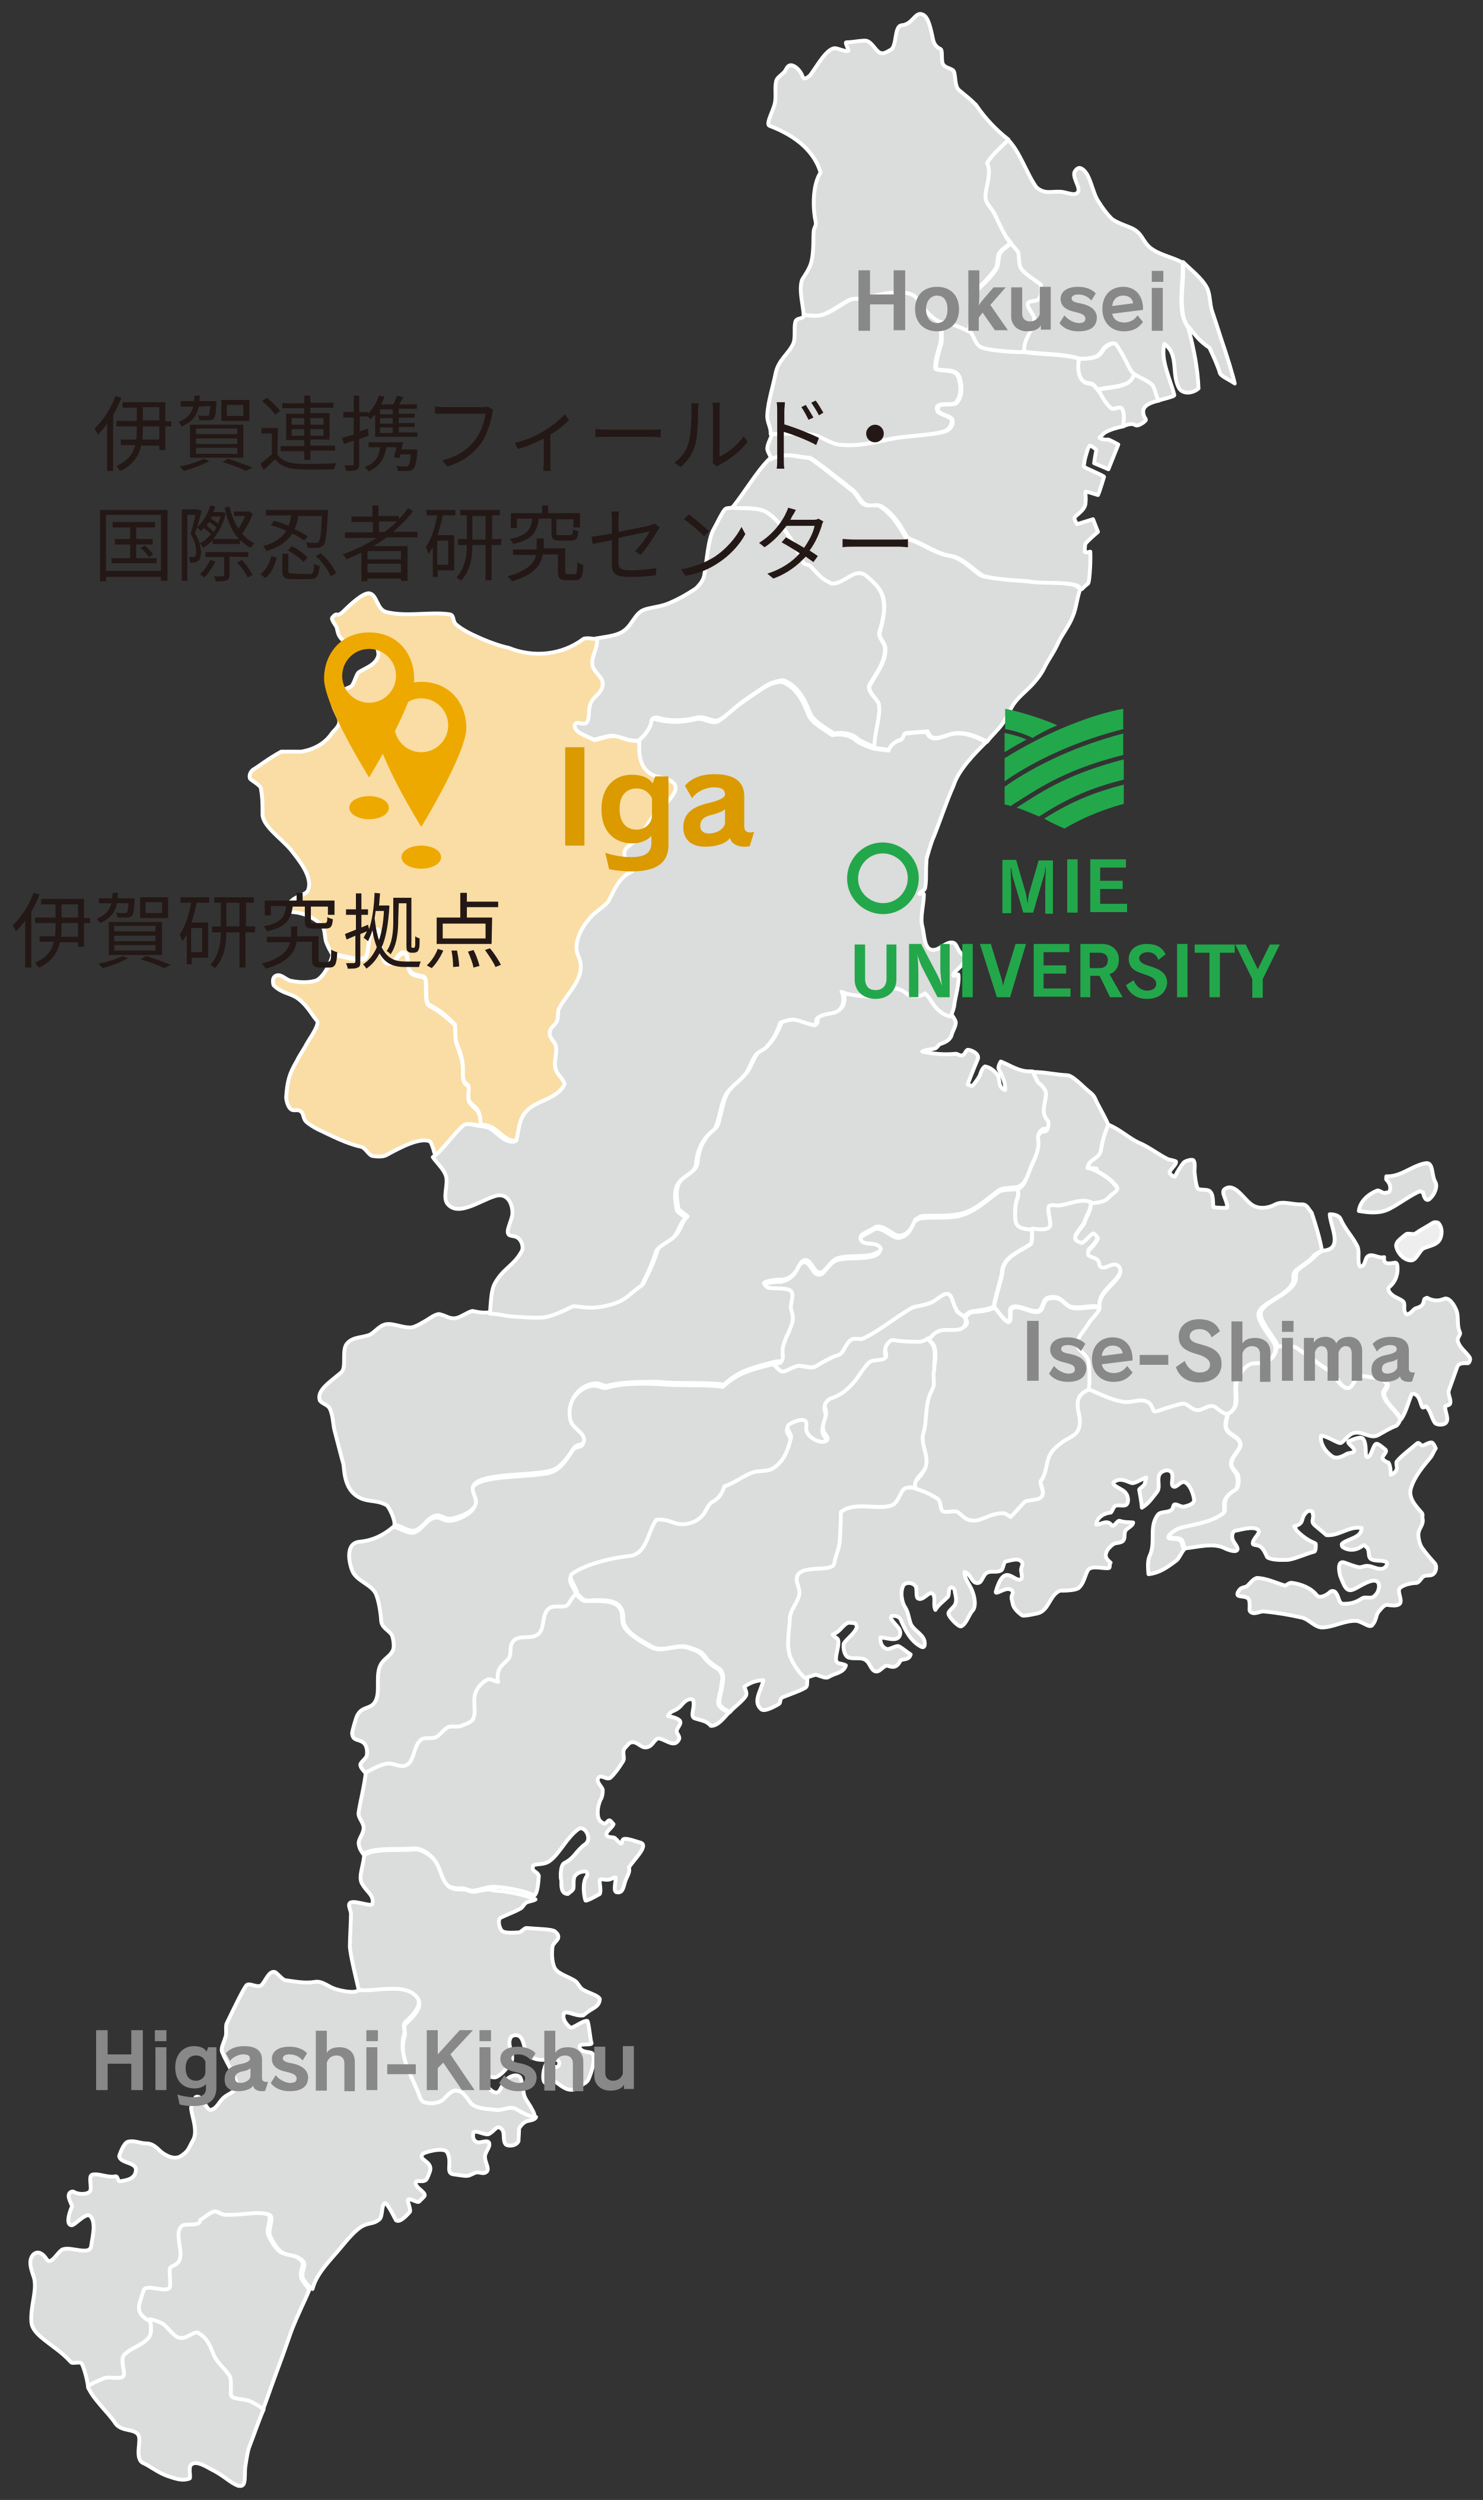 <?xml version="1.0" encoding="utf-8"?>
<!-- Generator: Adobe Illustrator 24.0.2, SVG Export Plug-In . SVG Version: 6.00 Build 0)  -->
<svg version="1.1" id="レイヤー_1" xmlns="http://www.w3.org/2000/svg" xmlns:xlink="http://www.w3.org/1999/xlink" x="0px"
	 y="0px" width="270px" height="455px" viewBox="0 0 270 455" style="enable-background:new 0 0 270 455;" xml:space="preserve">
<rect x="0" y="0" width="270" height="455" fill="#333333" stroke="none"/>
<style type="text/css">
	.st0{fill:#DBDCDC;stroke:#FFFFFF;stroke-width:0.699;stroke-linecap:round;stroke-linejoin:round;}
	.st1{fill:#EEEEEF;stroke:#FFFFFF;stroke-width:0.699;stroke-linecap:round;stroke-linejoin:round;}
	.st2{fill:#FADDA4;stroke:#FFFFFF;stroke-width:0.699;stroke-linecap:round;stroke-linejoin:round;}
	.st3{fill:#231815;}
	.st4{fill:#DB9A00;}
	.st5{fill:#888888;}
	.st6{fill:#23A74B;}
	.st7{fill:none;stroke:#23A74B;stroke-width:2;stroke-miterlimit:10;}
	.st8{fill:#EEA900;}
</style>
<path class="st0" d="M190.4,199.6c-0.3,1.7-0.9,3.1,0.4,4.5c0.2,0.2,0,1.5-0.3,1.7c-0.4,0.3-0.7,0-1,0.3c-0.5,0.5-0.9,1-0.7,1.7
	c0.3,1.8-0.5,3.3-1.2,4.8s-0.9,3.2-2.4,3.9c0.3,0.6,0.2,1.4,0,1.7c-0.4,0.9-0.5,3.1-0.3,4.2c0.3,1.3,1.9,1.4,3,1.5
	c1,0.1,2.6,0.4,3.2-0.3c0.5-0.6-0.5-3.1-0.1-3.8c0.2-0.3,1.1-0.1,1.7-0.1c1.8-0.1,4.1-1.4,5.9-0.6c1.2-0.1,2.6-0.2,3.4-1.2
	c0.6-0.8,2.3-1.2,0.8-2.4c-0.7-1-3.5-2.8-4.8-2.9c0.1-0.4,0.2-0.8,0.5-1c0.7-0.7,1.7-1,1.9-2c0.3-1.7,0.7-3.3,1.4-4.8
	c-0.4-1.1-1.3-2.6-1.8-3.6c-0.8-1.4-0.5-1.6-1.8-2.6c-0.9-0.7-2.9-2.9-3.9-2.9c-2.1-0.1-4.1-0.6-6.2-0.6c0.1,0.4,0.7,1.8,1,2
	C189.8,197.7,190.6,198.4,190.4,199.6L190.4,199.6z M198.3,247.9c-0.2-1.5-2.2-2.1-2.1-3.4c0.1-1.2,1.3-2.3,2-3.5
	c0.5-0.9,1.8-1.8,2.1-2.9c-1.3-0.6-4,0.5-5.5-0.2c-0.8-0.4-1.3-1.2-2.1-1.5c-0.5-0.2-1.4-0.2-1.9,0c-1,0.4-0.7,1.9-1.6,2.3
	c-1.2,0.6-4-1.5-5-0.5c-0.5,0.4,0.1,2.1-0.5,2.4c-0.6,0.3-2.3-2.4-2.6-2.6c-0.4,0.3-2.4,0.7-2.7,0.7c-1.7,0.2-1.4-0.2-2.7,1.1
	c0.4,0.6,0.6,1.2-0.1,1.6c-1.3,0.7-2.8,0.2-4.2,0.5c-1,0.3-1.6,1.1-2.3,1.9c0.5,0.5,1,0.9,1.1,1.6c0.3,1.3,0,3.2-0.4,4.4
	c-0.3,0.9,0.1,1.9-0.1,2.8c-0.1,0.7-0.6,1.3-0.8,2c-0.8,2.3-0.4,4.5-1.1,6.8c-0.6,2.1,1.4,4.5,0.2,6.6c-0.6,1.1-2.1,1.9-1.6,3.3
	c1.3,0.4,3.2,1.1,4.4,2c0.6,0.5,0.3,1.7,0.9,2.2c0.7,0.5,2.2-0.2,2.9,0.3c0.6,0.5,1.2,1.1,1.8,1.3c2.2,0.7,3.4-1.2,6.4-1.2
	c0.4,0,0.9,0.5,1.3,0.7c1.1-1.2,1.6-1.6,2.4-2.6c0.6-0.6,2.8-0.2,3.3-1.2s-0.5-2.5-0.2-2.8c1-1.3,0.9-2.7,1.4-4.1s1.4-2.1,2.6-3
	c1-0.7,2.5-1.2,2.9-2.4c0.6-1.6-0.3-3.2-0.2-4.6c0.1-1.2,0.8-2,2.1-2.5C198.5,251.9,198.5,249.3,198.3,247.9L198.3,247.9z
	 M209.7,69.8c-1-0.7-2.1-1.1-3.1-1.8c-0.5,1-0.9,1.5-1.9,2c-1.4,0.6-3.7,0.6-4.9,1c0.3,0.3,1.1,2.2,2.4,3.3c0.4,0.4,1.6-0.4,1.9,0
	c0.8,1.1,0.2,3,0.3,3.3c0.4-0.1,0.9-0.4,1.4-0.4c0.4-0.1,0.7,0.1,1,0.2c0.2,0.2,1.3-0.3,1.8-0.9c0.1-0.2-0.2-0.5-0.3-0.7
	c-0.4-1.2-0.3-2.2,2.7-2.9C210.4,72.1,210.5,70.4,209.7,69.8L209.7,69.8z"/>
<path class="st0" d="M206.6,68c-1-0.7-1.6-3-3.2-5.3c-0.3-0.5-1.4-0.1-2.1,0.5c-0.6,0.5-0.6,1.1-1.4,1.6c-0.7,0.4-2.7,0.6-3.4,0.4
	c-0.5,1.8-0.1,4.4,1.6,4.5c1.2,0.1,1.2,0.7,1.8,1.2c1.2-0.4,3.5-0.4,4.9-1C205.7,69.6,206.1,69.1,206.6,68L206.6,68z M188.4,58
	c0-0.6-1.6-2.2-1.1-2.8c0.3-0.3,1.5-0.3,1.7-0.5c0.8-0.8,0.6-1.6,0.6-2.8c-1-0.9-2.7-1.8-3.5-2.8c-0.6-0.8-0.4-1.9-0.6-3
	c-0.1-0.4-1.3-1.5-1.4-1.9c-0.5,0.7-1.5,1-2,1.9c-0.4,0.8-0.3,2.1-0.6,2.7c-1,1.7-3.2,3.7-4.7,4.9c0.1,2.1,0.4,4.5-0.3,6.6
	c1,1.3,0.9,2.5,2.3,3c1.8,0.6,5.9,0.8,7.8,0.8C186.3,61.8,188.4,60,188.4,58z M187.9,223.8c-1.1-0.1-2.7-0.1-3-1.5
	c-0.2-1.1-0.1-3.3,0.3-4.2c0.1-0.3,0.3-1.1,0-1.7c-0.9,0.2-2.7,0-3.5,0.6c-2.3,1.7-4.3,3.6-7,4.3c-2.1,0.5-4.6,0.2-6.7,0.4
	c-0.7,0-1,0.3-1.6,0.7c-0.5,1.3-1.2,2.8-2.9,2.9c-1.2,0-3.3-2.5-4.6-1.4c-1,0.7-3.2,1.3-2.2,2.4c0.6,0.7,2.3,0.2,3.1,0.9
	c1,0.9-0.7,1.5-1.5,1.6c-2,0.4-4.1,0-6,0.6c-1,0.3-1.7,1.6-2.6,2.4c-0.3,0.3-1,0.2-1.2,0c-0.7-0.5-1.3-2.5-2.4-2
	c-0.7,0.3-1,1.5-1.5,2.1c-0.7,0.8-1.5,1.2-2.4,1.4c-1.3-0.1-3.6,0.4-3.3,0.7c0.1,0.1,0.3,0.7,1,0.8c1.3,0.2,3.6-0.1,4,0.7
	c0.5,0.9-0.3,2.4-0.1,3.1c0.6,1.9,0.4,2.2-0.3,4c-0.3,0.7-0.7,1.5-1,2.4c-0.3,1-0.1,2-0.2,2.6c-0.1,0.7-0.6,0.4-1.7,0.7
	c0.9,0.4,0.8,0.8,1.7,1.3c0.5,0.3,1.9-0.8,3-1c0.6-0.1,2.5,0.5,3.2,0.1c1-0.6,2.9-1.7,4.2-2.1c1-0.2,1.3-2,2.2-2.7
	c0.7-0.5,1.6,0,2.3-0.3c3-1.4,6-3.9,8.9-5.6c0.8-0.3,2.4-0.4,3.6-1c1.1-0.5,2-1.5,2.8-1.5c0.9,0.1,0.9,1.9,1.6,2.8
	c0.1,0.5,0.9,0.9,1.4,1.3c1.4-1.2,1-0.8,2.7-1.1c0.3,0,2.3-0.4,2.7-0.7c0.4-2.3,1.5-5.5,1.5-6.2c0.1-2.7,2.8-3.6,5.1-5.1
	C188,226.3,187.9,224.4,187.9,223.8z"/>
<path class="st0" d="M187.6,226.5c-2.3,1.5-5,2.4-5.1,5.1c0,0.7-1.1,3.9-1.5,6.2c0.3,0.3,2,2.9,2.6,2.6c0.6-0.3,0-2,0.5-2.4
	c1.1-0.9,3.9,1.1,5,0.5c0.9-0.4,0.6-1.9,1.6-2.3c0.5-0.2,1.4-0.2,1.9,0c0.8,0.3,1.3,1.1,2.1,1.5c1.5,0.7,4.2-0.4,5.5,0.2
	c-0.4-2.6,2.4-4,3.6-6c0.3-0.6,0.2-1.4-0.2-1.7c-1.1-0.9-2.4,0.9-3.3,0.1c-0.2-0.1-0.1-0.8-0.5-1.2s-1.3-0.5-1.6-0.8
	c-0.2-0.2-0.1-0.8,0.1-1c0.3-0.3,1.1-1,1.6-2.1c-0.3-0.4-0.2-0.6-0.8-0.9c-0.3-0.2-2,2-2.3,1.7c-0.2-0.2-1.3-0.2-1-1.1
	c0.2-0.6,1.6-2.3,1.6-2.4c0.3-1.2,1.3-2.4,1.2-3.7c-1.8-0.8-4.2,0.5-5.9,0.6c-0.6,0-1.4-0.2-1.7,0.1c-0.5,0.6,0.6,3.2,0.1,3.8
	c-0.6,0.7-2.2,0.4-3.2,0.3C187.9,224.4,188,226.3,187.6,226.5L187.6,226.5z"/>
<path class="st0" d="M238.8,220.7c-0.5-0.5-0.8-1.5-1.7-1.5c-1.8,0.1-3.5-0.7-4.9,0c-1.5,0.8-3.3,0.9-4.5-0.1
	c-1.4-1.1-3-3.9-4.7-2.7c-0.9,0.6,0.6,2.2,0.4,3.4c-0.7,0.1-1.8,0-2.5-0.1c-0.1-0.9,0.1-2.5-0.8-3c-0.6-0.3-1.9,0-2.1-0.5
	c-0.3-0.8-0.4-1.8-0.5-2.7c-0.1-0.7,0.2-1.7-0.2-2.3c-0.2-0.3-1.6,0.1-1.8,0.4c-0.5,0.6-1.2,1.7-1.5,2.4c-0.1,0.4-0.7-0.1-1-0.4
	c-0.4-0.5,1.3-1.6,1.1-2.2c0-0.1-1.4-0.4-1.4-0.4c-1.7-0.8-3.4-2.2-5.3-3c-1.8-0.8-3.4-2.4-5.6-3.3c-0.7,1.5-1.1,3.1-1.4,4.8
	c-0.2,1-1.2,1.3-1.9,2c-0.3,0.3-0.4,0.7-0.5,1c0.2,0,0.9,0.1,1.7,0.2c-0.8-0.1-1.5-0.2-1.7-0.2c1.2,0.1,4.1,1.9,4.8,2.9
	c1.5,1.2-0.1,1.6-0.8,2.4c-0.8,1-2.1,1.1-3.4,1.2c0.1,1.3-0.9,2.5-1.2,3.7c0,0.1-1.5,1.8-1.6,2.4c-0.2,0.9,0.8,0.9,1,1.1
	c0.4,0.3,2-1.9,2.3-1.7c0.6,0.4,0.5,0.5,0.8,0.9c-0.4,1-1.2,1.7-1.6,2.1c-0.2,0.2-0.3,0.7-0.1,1c0.3,0.3,1.2,0.4,1.6,0.8
	c0.4,0.4,0.3,1.1,0.5,1.2c0.9,0.8,2.2-1,3.3-0.1c0.4,0.3,0.5,1.1,0.2,1.7c-1.2,2.1-4,3.4-3.6,6c-0.3,1-1.6,2-2.1,2.9
	c-0.7,1.2-1.9,2.3-2,3.5c-0.1,1.3,1.9,1.9,2.1,3.4c0.2,1.4,0.2,4,0,5.2c2,0.8,3.8,1.8,6,2.2c1.7,0.3,3.5-1,5,0.3
	c0.3,0.3,0.5,0.8,0.7,1.3c0.1,0.3,0.6,0.2,0.8,0.1c1.4-0.5,2.8-0.9,4.2-1.3c1.2-0.3,1.7,0.9,2.7,1.1c1.3,0.3,2.2-1.1,3.4-0.6
	c0.7,0.3,1.5,1.4,2.4,1.3c0.7-0.3,1.3-1.1,1.4-1.6c0.4-1.5-0.2-3.2,0.3-4.6c0.5-1.1,1.3-2.3,2.3-2.8c0.7-0.4,1.7-0.1,2.5-0.3
	c1.3-0.4,2.3-1.4,2.3-2.9c0.2-1.1-3.7-4.7-3-6.5c0.6-1.7,4.9-2.9,6.1-5.2c0.4-0.8-0.1-1.3,0.4-2.1c0.3-0.6,3.1-2.1,3.5-3
	c0.6-0.4,1.1-0.8,1.5-0.8C240.3,225.4,239.5,222.8,238.8,220.7L238.8,220.7z M175.5,239.6c-0.6-0.4-1.4-0.8-1.4-1.3
	c-0.7-1-0.7-2.7-1.6-2.8c-0.8-0.1-1.7,0.9-2.8,1.5c-1.3,0.6-2.8,0.7-3.6,1c-2.9,1.6-5.9,4.2-8.9,5.6c-0.7,0.3-1.6-0.2-2.3,0.3
	c-1,0.7-1.3,2.4-2.2,2.7c-1.4,0.4-3.2,1.5-4.2,2.1c-0.8,0.5-2.6-0.2-3.2-0.1c-1.1,0.2-2.4,1.2-3,1c-0.9-0.4-0.8-0.9-1.7-1.3
	c-3.8,1-6.2,1.5-9,4.1c-3.5-0.5-8.2-0.1-11.8-0.5c-3.1-0.1-6.3-0.2-9.4,0.7c-0.7,0.2-1.4-0.5-2.5-0.4c-3,0.4-5.1,3.7-4.2,6.8
	c0.4,1.3,3.1,2.3,2.3,4c-0.2,0.4-1.3,0.3-1.7,0.9c-1.2,1.8-2.3,3.7-4.4,4.2c-3.8,0.8-12,0.4-13.7,2.4c-1.4,1.6,2.2,3.1-1.4,5.3
	c-0.7,0.4-2,1-3.1,1c-0.9,0-1.6-0.7-2.3-0.6c-1.6,0.1-2.4,2.1-3.9,2.7c-1.1,0.4-2.8-0.9-3.9-1c-2,1.7-4,2.5-6.1,2.7
	c-2.5,0.2-2.1,3.3-1.4,5.2c0.7,1.9,3.4,2.5,4.3,4.2c0.5,1.1,0.9,3.3,1,5c0.1,1.2,1.3,1.7,1.9,2.5c0.3,0.5,0.5,2.1,0.3,2.7
	c-0.5,1.3-1.7,1.6-2.3,2.8c-0.9,1.7-0.2,4.3-0.7,6c-0.7,2.4-2.6,1.2-3.6,3.3c-0.2,0.4-0.9,2.8-0.9,3.2c0.2,1.2,0.7,1,1.6,1.4
	c1.1,0.4,1.2,1.7,1.1,2.5c-0.1,0.7-1.2,1.3-1.2,1.8c0.1,0.8,0.8,1.1,1.1,1.8c1.2-0.7,3.3-2,4.7-1.6c1,0.2,1.9,0.7,2.8,0.2
	c1.5-0.9,1.2-3.6,2.6-4.6c0.8-0.6,2,0,2.8-0.5c0.7-0.5,1.4-1.5,2.2-1.8c0.7-0.3,1.5,0,2.3-0.2c0.8-0.3,1.9-0.6,2.2-1.4
	c0.5-1.4-0.1-3,0.3-4.4c0.3-1.1,1.1-2.1,2.2-2.6c0.6-0.3,1.4,0.5,2,0.4c-0.2-0.7,0-2,0.3-2.5c0.4-0.6,0.9-1,1.4-1.5
	c0.8-0.7,0.4-2.1,0.7-2.8c0.9-2.3,3.7-0.5,5.1-2.1c1-1.1,0.4-3.5,1.8-4.5c0.9-0.7,2.1-0.1,3-0.4c0.6-0.2,1-1.7,1.9-2.1
	c-0.1-1.3-2-3-0.9-3.7c2.6-1.8,7.3-2.9,10.4-3.2c3.2-0.3,3.4-4.7,4.9-6.6c2.2-0.2,2.9,0.7,4.4,0.8c1.2,0.1,2.9-0.3,4-1.6
	c0.6-0.4,1-2,1.7-2.4c1.3-0.6,1.9-1.7,2.3-2.9c1.9-0.5,3.2-1.8,5.1-2.5c1.1-0.4,2.8-0.2,3.8-0.8c2-1.3,2.7-3.4,3.2-5.5
	c0.2-0.8-1.1-1.5-0.5-2.3c0.1-0.2,2.4-1.4,3.1-0.8c0.4,0.3,0.1,1.2,0.2,1.7c0.2,0.8,0.7,1.3,1.5,1.7c0.7,0.4,1.7,0.7,2.2,0.2
	c0.5-0.4-0.2-1-0.5-1.6c-0.6-1.2,0.5-2.4,0.4-3.7c0-0.4-0.3-0.9-0.2-1.3c0.1-0.3,0.7-1,1.1-1.1c1.9-0.6,3.2-1.8,4.3-3.1
	c0.9-1.1,1.5-2.4,2.6-3.4c0.7-0.7,2.4-0.2,3-0.9c0.4-0.5-0.1-1.1,0-1.7c0.1-0.7,0.8-1.6,1.5-1.5c1,0.1,2.6,0.2,4,0.3
	c0.8,0,1.6-0.1,2.2-0.6c0.7-0.8,1.3-1.6,2.3-1.9c1.4-0.4,2.9,0.2,4.2-0.5C176.1,240.8,175.9,240.2,175.5,239.6L175.5,239.6z
	 M86.4,344.3c-0.7,0.1-1.3-0.4-1.9-0.4c-0.8,0-1.6,0-2.1-0.2c-1.8-0.5-1.8-3.1-2.9-4.7c-1.1-1.5-2.9-2.5-4.1-2.4
	c-2.5,0.3-6.8-0.3-9.1,1c-0.1,1.9-1,3.7-0.5,5c0.8,1.7,2.4,2.3,2,3.9c-0.2,0.7-3.8-1-4.2,0c-0.2,0.4,0.3,1.3,0.3,1.8
	c0,1.4-0.2,4.5-0.2,5.9c0,1.3,1.2,6.2,1.7,8.3c1.7,0.1,2.2,0,3.4-0.1c2.8-0.1,5.7-0.5,7.3,1.5c0.9,1.2-0.7,3.1-2.2,4.4
	c-0.6,0.5,0,1.5-0.2,2.2c-1.2,3.6,0.9,7.1,2.4,10.3c0.4,0.9,0.5,2,1.6,2.2c1,0.1,2.2,0,3-0.5c0.8-0.6,1.7-1.9,2.6-1.7
	c1.1,0.2,1.5,0.9,2.3,2c1,1.4,3.4,1.3,4.7,1.5c1.1,0.1,2.3-0.6,3.4-0.3c0.5,0.1,2.4,1.6,3.6,1.6c0.2-0.6-0.3-1.5-0.5-1.8
	c-0.3-0.7-1.2-1.7-1.4-2.6c-0.3-1.4-0.4-3.1-0.9-3.3c-0.6-0.4-1.7-0.1-2.5,0.8c-0.6,0.7-0.9,1.9-1.4,2.1c-1,0.4-2.6-1.7-2.4-2.7
	c0.1-0.8,1.4,0.3,2.2-0.1c0.9-0.4,1.9-1.6,2.5-2.4c1.1-1.4-0.8-3.3,0.1-4.8c0.2-0.4,1.2-0.6,1.7-0.1c0.9,0.9,0.6,2.7,1.7,3.5
	s2.2,0.7,3.4,0.7c0.6,0,1.4-0.3,1.9,0.2c0.3,0.4,0,1.2-0.4,1.1c-0.7,0-1.7-0.9-1.9-0.5c-0.6,1.2-0.7,3.2-0.1,3.4
	c0.5,0.2,1.4-0.5,2-0.1c1.3,1,2.6,2,4.2,0.8c0.7-0.6,1.4-0.7,1.7-1.5c0.5-1.1,1.5-4.4,0.4-4.7c-0.6-0.2-1.8-0.1-2.1-1
	c-0.2-0.9,2.4-0.2,2.2-0.8c-0.2-0.1-0.5-4-0.8-4c-1,0-2.7,1.5-3.1,1.2c-0.8-0.7-1.5-1.6-1.1-2.6c0.6-0.5,2,0.6,3.5,0.4
	c1.7-1.5,2.9-1.4,3-3c-0.4-0.7-1.9-1-3.1-1.7c-0.6-0.4-0.9-1.2-1.3-1.5c-1.1-0.8-3.2-1.3-3.8-2.4c-0.5-1-0.6-2.6-0.4-4
	c0.1-0.4,0.9-1.1,1-1.4c0.2-0.7-0.3-1-0.6-1.3c-0.6-0.4-2.8-0.4-5.2-0.6c-0.3,0-1,0.8-1.3,0.8c-1.4,0.1-2.5,0.1-3-0.2
	c-0.6-0.4-1-2.2-0.3-2.5c1-0.5,2.2-0.9,3.5-1.6c0.5-0.2,0.6-0.8,1.1-1.1c0.5-0.3,1.3-0.3,1.7-0.6c-1.7-0.8-5.6-1.6-7.5-1.6
	C88.8,343.6,87.5,344.2,86.4,344.3L86.4,344.3z M54.8,414.4c-0.3-1.6,1.2-2.5-0.6-3.5c-2.1-1.2-3.2,0.4-5.3-4
	c-0.7-1.4,1.1-3.6-0.4-4c-2.2-0.5-4.5,0.2-7.7,0.1c-0.7,0-1.1-0.5-1.8-0.6c-0.9-0.1-2,1-2.8,1.5c-0.1,0.4-0.2,0.6-0.5,0.7
	c-0.9,0.3-2.2,0-2.7,0.3c-1.8,1,0.1,4.5-0.6,6.3c-0.2,0.5-1,0.9-1.6,1.3c-0.4,0.2,0.2,3-0.2,3.7c-0.5,1.2-4.5-0.9-4.8,0.7
	c-0.2,1.1-0.9,2.4-0.8,3.2c0.2,1.1,1.3,1.9,2.1,2.3c0.7,0.2,2,0.6,2.8,1.2c0.7,0.7,1.7,1.8,2.3,2.1c1.6,0.6,3-1.3,3.7-0.8
	c1.6,1,1.9,1.8,2.7,3.7c0.7,1.6,2.1,2.7,3,4.1c0.6,0.8,0.1,3.5,0.4,3.8c1,0.6,2.5,0.3,3.7,1c0.6,0.3,1.4,0.8,2.1,1.3
	c0.5-1.4,1.2-3.3,1.9-5.3c1.2-3.2,2.5-6.8,3.4-9.4c1.3-3.3,2.2-4.9,3.2-7.3C55.9,416.1,54.8,414.9,54.8,414.4L54.8,414.4z"/>
<path class="st0" d="M93.6,383.7c-1.1-0.3-2.3,0.5-3.4,0.3c-1.3-0.2-3.8-0.1-4.7-1.5c-0.8-1.1-1.2-1.8-2.3-2c-1-0.2-1.9,1.1-2.6,1.7
	c-0.8,0.6-2,0.7-3,0.5c-1.1-0.1-1.2-1.3-1.6-2.2c-1.4-3.3-3.5-6.8-2.4-10.3c0.2-0.7-0.4-1.6,0.2-2.2c1.5-1.3,3.1-3.2,2.2-4.4
	c-1.5-2-4.5-1.7-7.3-1.5c-1.2,0.1-1.7,0.2-3.4,0.1c-0.7,0.7-3.2,0.1-3.9-0.1c-1.6-0.4-2.6-1.6-4-1.4c-1.8,0.3-3.3,0-5.5-0.3
	c-0.5-0.1-1.5-1.4-1.9-1.5c-1.1-0.2-1.6,1.6-2.4,2.4c-0.7,0.6-2.2-0.5-2.7,0s-2.2,4-3.6,6.9c-0.3,0.6,0,1.8-0.2,2.4
	c-0.4,1.4-1,2.2-0.6,3c0.8,2,2.9,5,2.6,6.1c-0.4,1.2-1.5,1.3-2.4,2.1c-0.8,0.7-1.3,2.1-2.4,2.2c-0.7,0.1-1.6-3-2.7-2.3
	c-0.1,0.3-0.9,1.6-0.8,2.1c0.2,1.6,1.3,4.2,0.3,5.8c-0.8,1.4-0.7,1.8-2,2.7c-0.9,0.7-2.2,0.5-3.7-0.6c-0.9-0.8-1.5-1.6-2.9-1.6
	c-0.9,0-2.1-0.6-3.2-0.3c-0.8,0.2-1.5,2.3-1.6,2.6c0.2,1.5,3.5,1,3,2.9c-0.3,1.3-1.6,1.5-2.8,1.7c-0.5,0.1-0.4-1-0.9-0.9
	c-1.4,0.3-3-0.6-4.2-0.3c-0.8,0.2,0,2.4-0.4,3c-0.5,0.7-2.3,0.6-3,0.1c-0.2-0.1-0.9,0-0.9,0.8c0,0.6,0.7,1.8,0.6,1.9
	c-0.7,1.6-1,3.3-0.1,3.4c0.6,0.1,2.6-2.4,3.4-1.7c1.2,1.2,0.4,3.9,0.2,5.5c-0.3,1.8-3.7,0-5.2,0.6c-0.9,0.4-2.1,3-2.9,1.8
	c-1.1-1.7-2.2-1.4-2.7-0.5c-0.8,1.4,0.4,3.4,0.5,4.4c0.3,2.2-0.7,4.6-0.6,7.2c0,1.2,0.6,2,1.7,3c2,1.7,3.8,2.7,5.5,4.6
	c0.3,0.4,1.7-0.2,2,0.3c0.6,1.3,1,3.1,1.2,4.5c0.8-0.7,2.4-1.2,2.8-1.4c1-0.5,3.2,0.3,3.7-0.5c0.4-0.6-0.8-2.8,0.1-3.8
	c1.2-1.3,3.4-1.9,4.5-3.2c0.5-0.7,0.3-2.2,0.2-3.3c-0.8-0.4-2-1.1-2.1-2.3c-0.1-0.8,0.5-2.2,0.8-3.2c0.3-1.6,4.2,0.5,4.8-0.7
	c0.3-0.7-0.3-3.5,0.2-3.7c0.7-0.3,1.4-0.7,1.6-1.3c0.7-1.8-1.2-5.2,0.6-6.3c0.4-0.2,1.8,0,2.7-0.3c0.3-0.1,0.4-0.3,0.5-0.7
	c0.8-0.4,1.9-1.6,2.8-1.5c0.6,0.1,1.1,0.6,1.8,0.6c3.2,0.1,5.5-0.7,7.7-0.1c1.5,0.4-0.2,2.6,0.4,4c2.1,4.4,3.3,2.8,5.3,4
	c1.8,1,0.3,1.9,0.6,3.5c0.1,0.5,1.1,1.7,1.8,2.1c0.7-2.9,3.5-5.5,5.2-7.6c1-1.2,2.6-3.2,4-3.9c1.2-0.6,2-0.3,3-1.2
	c0.6-0.6,0.3-2.3,0.9-2.9c0.4-0.4,1.8,2.6,2.1,3.1c0.6,0.4,1.5-0.4,2.5-1.5c0.3-0.3-0.5-2-0.3-2.3c0.3-0.3,1.7,0.7,2,0.4l0.8-0.8
	c0.9-0.7-1.2-1.5-1.4-2.4c-0.2-1,1-0.2,1.8-0.7c0.3-0.2,0.7-1.4,0.8-1.7c0.5-1.8-2.4-2-1.3-3.1c0.3-0.3,3.8-1.3,4.4-0.3
	c1,1.7-0.3,3.7,1,4c0,0,2.5,0.4,2.5,0.3c0.5,0.1,1.3-0.5,1.8-0.6c0.7-0.1,1.2,0.3,1.7,0c1-0.5-0.2-1.8-0.1-3
	c0.1-0.9,1.1-1.7,0.7-2.5c-0.5-0.5-1.7,0.3-2.3-0.1c-0.5-0.3-0.7-0.8-0.5-1.7c0.4-0.5,2.2,0.6,2.8,0.3c1.2-0.6,1.5-2,2.5-0.7
	c0.4,0.6,0,2,0.6,2.6c0.3,0.3,1.8,0.4,2.3-0.6c0-0.6,0.1-1.4,0.1-2.3c0.4-0.7,1-1.3,1.7-1.4c0.6-0.1,1.3-0.3,1.4-0.7
	C96,385.3,94.1,383.8,93.6,383.7L93.6,383.7z"/>
<path class="st0" d="M45.9,437.2c-1.3-0.7-2.7-0.4-3.7-1c-0.4-0.3,0.1-2.9-0.4-3.8c-0.9-1.4-2.4-2.4-3-4.1c-0.8-1.9-1.1-2.7-2.7-3.7
	c-0.8-0.5-2.2,1.4-3.7,0.8c-0.6-0.2-1.6-1.4-2.3-2.1c-0.7-0.7-2-1-2.8-1.2c0.2,1.2,0.4,2.6-0.2,3.3c-1,1.4-3.3,1.9-4.5,3.2
	c-0.8,0.9,0.3,3.2-0.1,3.8c-0.5,0.8-2.7,0-3.7,0.5c-0.4,0.2-2,0.8-2.8,1.4c0.6,2,3.8,4.9,4.9,6.6c1.1,1.8,3.6,1,4.3,2.3
	c0.6,1-0.8,4.3,0.9,5.1c1,0.4,2.8,1.8,4.3,2.3c1.5,0.5,2.7,1,4.1,0.5c0.3-0.1-0.2-1.8,0.2-2.4c0.9-1.2,3.2,0.5,4.3,1
	c2.3,1.3,2.7,2,4.3,2.7c0.5,0.1,0.9,0.1,1.1-0.4c0.3-0.7,0.1-2.3,0.3-3.3c0.2-1.3,0.4-2.7,0.7-3.4c0.7-1.8,1.8-5,2.6-6.8
	C47.3,438,46.5,437.5,45.9,437.2z M170,245.2c-0.2-0.7-0.7-1-1.1-1.6c-0.6,0.5-1.5,0.7-2.2,0.6c-1.4,0-3-0.1-4-0.3
	c-0.7-0.1-1.4,0.9-1.5,1.5c-0.1,0.7,0.4,1.3,0,1.7c-0.6,0.7-2.3,0.2-3,0.9c-1.1,1.1-1.7,2.3-2.6,3.4c-1.1,1.3-2.4,2.5-4.3,3.1
	c-0.4,0.1-1,0.8-1.1,1.1c-0.1,0.4,0.1,0.8,0.2,1.3c0.1,1.3-1,2.5-0.4,3.7c0.3,0.6,1,1.2,0.5,1.6s-1.5,0.2-2.2-0.2
	c-0.7-0.4-1.3-0.9-1.5-1.7c-0.1-0.5,0.2-1.4-0.2-1.7c-0.8-0.6-3,0.6-3.1,0.8c-0.5,0.7,0.7,1.5,0.5,2.3c-0.5,2.1-1.2,4.2-3.2,5.5
	c-1,0.7-2.7,0.4-3.8,0.8c-1.9,0.7-3.2,1.9-5.1,2.5c0.1,0,0.1,0.2,0,0c-0.4,1.2-1,2.3-2.3,2.9c-0.7,0.4-1.2,2-1.7,2.4
	c-1.1,1.3-2.8,1.7-4,1.6c-1.5-0.1-2.2-1-4.4-0.8c-1.5,1.9-1.7,6.3-4.9,6.6c-3.1,0.3-7.8,1.4-10.4,3.2c-1,0.7,0.8,2.4,0.9,3.7
	c0.8,0.6,0.9,1.2,2,1.2c1.9-0.1,4.6-0.3,5.7,1s0.3,2.5,1.1,3.8c1,1.6,3.1,2.6,4.8,3.6c2,1.1,4.5-0.6,6.7,0.1c1.4,0.5,2.3,0.6,3.2,2
	c0.5,0.7,1.7,1.5,2.5,2c0.9,1.2,0.5,1.9,0.4,3.1c-0.1,0.8-0.7,2.5-0.5,3.2c0.2,0.6,1.2,1.2,1.9,1.5c0.5-0.7,2.1-1.8,2.8-2.8
	c0.4-0.5,0.1-1.1-0.2-1.8c1-0.7,2.2-1.2,3.5-1.2c-0.5,2.1-2,3.9-0.4,5.3c0.6,0.5,2.4-0.5,3.1-0.9c0.6-0.3,0.1-0.9,0.8-1.3
	c1.5-0.6,3-1.1,3.9-1.6c0.7-0.3,0.5-0.7,0.6-1.9c-1.1-0.8-2.2-2.8-2.7-3.8c-0.8-2.1-0.3-4.6-0.1-7.1c0.1-1.5,1.4-2.8,1.7-4.2
	c0.2-1.1-0.7-2.2-0.4-3.3c0.6-2.4,6.6-0.7,6.8-2.5c0.2-1.4,0.9-2.6,1-4.1c0.1-2.2,0.2-3.8,0.2-5.2c2.3-2,6.6-0.3,9.2-1.2
	c1.3-0.5,1.5-2.5,2.3-3c0.6-0.4,0.9-0.3,1.7-0.2c-0.5-1.4,0.9-2.2,1.6-3.3c1.2-2.1-0.8-4.5-0.2-6.6c0.7-2.3,0.3-4.5,1.1-6.8
	c0.2-0.7,0.7-1.3,0.8-2c0.1-0.9-0.2-1.9,0.1-2.8C170,248.4,170.4,246.6,170,245.2L170,245.2z"/>
<path class="st0" d="M130.8,310.2c-0.2-0.7,0.4-2.4,0.5-3.2c0.1-1.3,0.6-1.9-0.4-3.1c-0.8-0.5-1.9-1.2-2.5-2c-1-1.4-1.8-1.5-3.2-2
	c-2.1-0.7-4.6,1-6.7-0.1c-1.7-1-3.8-2.1-4.8-3.6c-0.8-1.3,0-2.5-1.1-3.8c-1.1-1.2-3.8-1-5.7-1c-1.1,0-1.2-0.5-2-1.2
	c-0.9,0.4-1.2,1.9-1.9,2.1c-0.9,0.3-2.1-0.2-3,0.4c-1.4,1-0.8,3.4-1.8,4.5c-1.4,1.6-4.2-0.2-5.1,2.1c-0.3,0.7,0.1,2.1-0.7,2.8
	c-0.5,0.5-1,0.9-1.4,1.5s-0.5,1.9-0.3,2.5c-0.6,0-1.4-0.7-2-0.4c-1.1,0.6-1.9,1.6-2.2,2.6c-0.4,1.4,0.2,3.1-0.3,4.4
	c-0.3,0.8-1.3,1-2.2,1.4c-0.7,0.3-1.6,0-2.3,0.2c-0.8,0.3-1.4,1.3-2.2,1.8c-0.8,0.5-2,0-2.8,0.5c-1.4,1-1.2,3.8-2.6,4.6
	c-0.9,0.5-1.9,0-2.8-0.2c-1.4-0.3-3.5,1-4.7,1.6c-0.2,2.1-1,5.3-1.3,7.2c-0.2,1.1,1,1.9,0.9,3s-0.9,1.8-0.9,2.7
	c0.1,0.9,0.4,1.3,0.8,1.9c2.3-1.3,6.6-0.7,9.1-1c1.3-0.1,3,0.8,4.1,2.4s1.2,4.2,2.9,4.7c0.6,0.2,1.3,0.2,2.1,0.2
	c0.6,0,1.2,0.5,1.9,0.4c1.1-0.1,2.4-0.7,3.6-0.7c1.8,0,5.8,0.7,7.5,1.6c0.6-0.6,0.7-2.3,0.8-3.6c-0.2-0.7-1.1-0.8-1.1-1.3
	c0-0.4,0-0.6,0.3-0.7c1.1-0.2,2.1-0.1,2.9-0.8c1.8-1.4,3-4.2,5.1-5.7c1.1-0.8,2.6,1.7,1.3,2.7c-1.9,1.4-1.9,2.5-3.9,3.5
	c-0.7,0.4-0.7,2.8-0.5,3.1c0,1-0.1,2.5,1.2,2.5c0.3-0.3,0.9-0.6,1-1c0.1-0.7-0.1-1.8,0.3-2.3s1-0.8,1.9-0.8c0.4,0,0.4,0.7,0.2,0.9
	c-0.9,1.3-0.4,3.9-0.2,4.4c0.2,0.1,1.4-0.5,2.6-1.2c0.3-0.7-0.1-1.9,0-2.5c0.1-0.4,0.8,0,1.5-0.1c0.6,0,1-0.5,1.4-0.4
	c0,0.9-0.5,2.6,0.2,2.7c1,0.1,1.1-0.5,1.5-1.9c0.2-0.8,1-1.7,0.7-2.6c0.7-1.3,4-4.2,1.9-4.6c-0.4-0.1-2.3-0.8-2.8-0.6
	c-0.5,0.1-0.2,1-0.6,0.8s-0.7-0.7-1.1-1c-0.4-0.2-1,0-1.4-0.4c-0.5-0.6,0.9-1.3,1.2-2.1c-0.3-0.3-0.5-0.7-0.8-0.7
	c-0.3,0.1-0.6,0.7-0.9,0.6c-0.5-0.2-0.9-0.5-1.1-1.2c-0.2-1.1,0-2.1,0.4-3.1c0.4-0.5,0.5-1.7,0.4-2c-0.3-0.6-1.3-1.5-0.7-2.1
	c0.5-0.6,1.5,0.6,2.2,0c0.9-0.9,1.5-1.8,2.2-2.9c0.5-0.7-0.3-1.7,0.4-2.5c0.4-0.4,0.8-1,1.2-1c1.2-0.2,1.8,1.4,3.1,0.8
	c0.8-0.3,1.2-1.6,1.9-1.5c1.2,0.2,2.8,1.8,3.6,0.2c0.3-0.5-0.4-1.1-0.4-1.5c0-0.7,1.2-1.5,0.4-2.1c-0.6-0.4-1.2-0.5-2-0.7
	c0.5-1,1.2-0.8,2-1.5c0.4-0.3,0.7-0.8,1.1-1.1c0.4-0.4,1.3-0.7,1.5-0.2c0.4,1.1-0.6,2.8,0.2,3.2c1,0.4,2.2,0.4,3,1.4
	c1.3,0.1,2.5-1.6,3.3-2.4C132,311.4,131,310.8,130.8,310.2L130.8,310.2z"/>
<path class="st1" d="M260.8,222.6c-1.1,0.7-2.1,1.2-3.1,1.9c-0.5,0.3-1.4-0.2-1.8,0.2c-0.8,0.7-2.1,1.4-1.6,2.5
	c0.4,1.2,1.5,2.2,2.6,2.2c1,0,1.5-1.8,2.3-2.2c1.1-0.5,2.7-0.6,3.1-2c0.3-0.9,0.2-1.9-0.4-2.6C261.6,222.4,261.1,222.4,260.8,222.6
	L260.8,222.6z"/>
<path class="st0" d="M252.8,220.1c2-1,3.7-2.4,5.7-3.3c0.2-0.1,0.3,0.3,0.6,0.2c0.1,0.8,0.5,1.8,1.2,1.2c0.9-0.8,1.5-2.3,1-3.1
	c-0.7-1.2-0.3-3.6-1.7-3.4c-2.5,0.4-4.5,2.5-7.2,2.4c0,0.3-0.1,0.6,0.1,0.7c0.5,0.5,0.8,1.3,0.5,2c-0.1,0.3-0.5,0.2-0.8,0.3
	c-0.4,0.2-1.1-0.6-1.5-0.4c-1.5,0.6-3.1,1.9-3.3,3.7C249.2,220.7,251.1,220.9,252.8,220.1L252.8,220.1z M267.6,247.1
	c-0.7-1.1-1.9-1.8-2.2-3.1c-0.1-0.6,0.6-1.1,0.4-1.5c-0.6-1.3-0.2-2.7-0.6-3.9c-0.4-1.1-1.4-2.6-2.3-2.2c-1.2,0.5-2.1,0.3-3.1-0.2
	c-0.1,0-0.5,0.2-0.5,0.3c-0.2,1.1-0.5,1.3-1.5,1.6c-0.5,0.1-0.9,1.1-1.7,1.1c-0.2,0-0.3-0.4-0.4-0.6c-0.1-0.6,0.1-1.4-0.2-1.7
	c-0.5-0.5-1.4-0.7-2-1.2c-0.5-0.4-1.1-1.1-0.4-1.6c1.1-1,1.5-2.5,1.3-3.8c0-0.1-0.1-0.5-0.4-0.5c-1.1,0.2-2.2,0.4-2-1
	c-1,0.3-2.1-0.7-2.9-0.2c-0.7,0.4-0.4,1.8-1.4,1.9c-0.2,0-0.3-0.3-0.3-0.5c-0.2-1,0.1-2.1-0.2-3c-0.8-1.8-2.3-3.2-3.1-5.1
	c-0.3-0.7-1.2-0.9-2-0.9c0.1,2.2,2.5,6.2-1,6.6c-0.4,0-0.9,0.4-1.5,0.8c-0.4,0.8-3.2,2.4-3.5,3c-0.4,0.8,0.1,1.3-0.4,2.1
	c-1.2,2.2-5.5,3.5-6.1,5.2c-0.6,1.8,3.2,5.4,3,6.5c1.1-0.1,2.8-0.2,3.6,0.2c2.1,1.4,3.7,2.7,5.8,4.1c1.3,0.8,1.7,2.4,3,3.1
	c1.3,0.7,1.7-1.2,2.4-2c0.3-0.3,2.3,0.2,2.6,0.2c1.5,0.1,1.5,0.1,2.7,1.1c0,0.9-0.7,1.2-0.7,1.7c0.1,1.7,2.3,3.1,3.1,4.7
	c0.9-1.3,1.3-3.1,1.9-4.5c0-0.1,0.3-0.2,0.5-0.1c1,0.4,1,1.5,1.4,2.3c0.2,0.5,0.6-0.2,0.8,0c0.8,0.9,0.9,2,1.5,2.9
	c0.3,0.5,1.6,0.5,2,0.1c0.7-0.7-0.1-1.9-0.1-3c0-0.2,0.8-0.2,0.9-0.5c0.3-0.8-0.5-1.7-0.2-2.5l1.5-4.2c0.3-0.8,1.2-0.7,2-0.7
	C267.4,248.1,267.8,247.5,267.6,247.1L267.6,247.1z M215.4,57.3c0.1,0.8,0.6,2,1,2.2c1.5,1.8,1.9,2.5,3.8,3.8
	c0.9,1.9,1.6,3.5,1.9,4.6c0.2,0.6,1.9,1.3,2.7,1.9c-0.3-1.4-1.4-5-2.5-8.2c-0.6-1.9-1.2-3.7-1.6-4.9c-0.5-1.4-0.3-3.1-1-4.4
	c-1-1.8-2.9-3.2-4.3-4.6C215.6,51.1,214.8,53.9,215.4,57.3L215.4,57.3z"/>
<path class="st0" d="M261.2,284.5c-0.8-0.9-1.6-1.8-2.3-2.8c-0.5-0.7-0.8-2.2-0.6-2.9c0.2-0.8,0.9-1.4,0.7-2.4
	c-0.1-0.3,0.1-0.7-0.1-1c-1-1.2-2.6-2.7-2-4.6c0.7-2.2,2.2-3.9,3.6-5.6c0.3-0.4,0.6-1.2,0.9-1.6c-0.2-0.4-0.3-0.7-0.6-1
	c-0.4-0.3-1.5,0.5-1.8,0.5c-0.4,0-0.6-0.7-1-0.4c-1.4,1.2-2.8,2.2-3.7,3.3c-0.2,0.3,0.1,0.9,0,1.3c-0.1,0.5-0.5,0.9-1.1,1.1
	c0-0.4,0-1.5-0.4-2.2c-0.4-0.1-0.7-0.3-1-0.6c-0.5-0.5,1-1.3,0.4-1.8c-0.3-0.2-1.3-1.2-1.7-1c-0.5,0.3-0.8,2-1.3,2.3
	c-0.1,0.1-0.4,0.2-0.5-0.1c-0.1-0.6,0.1-2.2-0.5-3.1c-0.4-0.6-1.9,0.1-2.6,0.4c-0.7,0.3,1.4,1.3,0.9,1.9c-0.3,0.3-0.9,0.2-1.3,0.4
	c-0.7,0.4-1.7,1-2.6,0.5c-1.2-0.8-2.3-2.3-2.1-3.8c1.4,0.1,3.2,1.6,3.7,1.3c0.6-0.4,1.4-1.5,2-1.7c1.7-0.7,3.2,1.1,4.7,0.3
	c1.1-0.6,2-1.2,3.3-1.7c0.2-0.1,0.8-0.9,0.7-1.3c-0.8-1.5-3-3-3.1-4.7c0-0.6,0.7-0.8,0.7-1.7c-1.2-1-1.2-1-2.7-1.1
	c-0.3,0-2.4-0.5-2.6-0.2c-0.7,0.8-1.1,2.7-2.4,2c-1.3-0.7-1.7-2.3-3-3.1c-2.1-1.4-3.7-2.7-5.8-4.1c-0.7-0.5-2.5-0.3-3.6-0.2
	c0,1.4-0.9,2.5-2.3,2.9c-0.9,0.2-1.8,0-2.5,0.3c-1.1,0.5-1.9,1.7-2.3,2.8c-0.6,1.4,0.1,3.1-0.3,4.6c-0.1,0.5-0.7,1.3-1.4,1.6
	c-0.2,0.9-0.6,1.9-0.3,2.7c0.5,1.1,1.9,1.3,2.4,2.3c0.7,1.1-0.8,2.1-1.3,3.3c-0.7,1.6,0.8,2.1,1,2.9s0.2,1.7-0.2,2.4
	c-0.9,0.5-1.6,1.1-2,1.9s0.1,2.1-0.4,2.5c-2,1.5-4.9,2-7.5,2.5c-0.8,0.2-2.4,1.2-2.4,1.8c0,0.5,1.5,0.1,2.2,0.6
	c0.4,0.4,0.3,1.3,0.7,1.6c2.2-0.2,5.1-1.1,7.2,0c0.4,0.2,2.1,0.9,2.3,0.2c0.1-0.5-0.7-1.2-0.9-1.9c-0.2-0.7,0.1-1.5,0.5-1.5
	c0.7-0.1,3.2-0.9,4.1-0.2c0.8,0.5-1.1,1.7-0.9,2.6c0.1,0.3,1,0.1,1.5,0.6c0.7,0.6,1,1.8,1.2,1.9c1.1,0.5,2.5,0.4,3.5,0.4
	c1.1,0,3.7-1.2,5-1.5c0.3-0.1,0.3-1.5,0.2-1.5c-1.3-0.5-2.4-1.3-3.4-2.3c-0.2-0.2-0.2-0.6-0.5-0.8c2.2-0.6,0.9-1.4,2.4-2.7
	c0.2-0.2,0.8-0.1,0.9,0c0.6,1.5-0.6,1.7,0.7,2.7c0.5,0.4,1.2,1,1.9,1.6c2.3,0.2,4.1-1.7,6.4-1.3c0,1.8-2.4,1.9-3.5,2.8
	c-0.2,0.1-0.1,0.6,0.1,0.7c1.1,0.7,2.5,0.6,3.6-0.3c0.3-0.2,0.5,0.1,0.7,0.3c0.7,0.6,0.1,1.8,0.9,2.2c0.8,0.4,2,0.1,2.7,0.5
	c0.4,0.2-0.1,1.1-0.7,1.2c-0.9,0.2-1.7-0.4-2.6-0.5c-0.7-0.1-1.3,0.4-1.9,0.2c-0.8-0.2-1.6-0.5-2.4-0.8c-1.4-0.5-1,1.7-0.8,2.4
	c0.9,2.4,1.3,3,2.6,2.4c1.1-0.5,3.3-2.1,4.2-1.3c0.5,0.5,0.3,1.9-0.6,2.6c-0.6,0.6-1.6,0-2.2,0.4c-1.1,0.7-1.9,1-3.4,1
	c-0.9,0-0.8-1.3-1.4-2c-0.2-0.4-0.8-0.4-1-0.2c-0.7,0.7-2,1.3-2.5,0.6c-1.1-1.4-3-2-4.4-2.2c-0.5-0.1-0.8,0.2-1.3,0.5
	c-1.7-0.5-3.5-1.4-5.2-1.4c-0.7,0.2-1.2,1-1.8,1.5c-0.3,0.2-1,0.2-1.3,0.6c-0.4,0.5-0.7,1.1,0,1.2c0.5,0.1,1.3,0.1,1.6,0.5
	s0.2,1.6,0.2,2s0.5,0.6,0.8,0.6c0.7,0,1.3-0.4,1.9-0.3c2.3,0.2,4.5,0.6,6.8,1.1c1.3,0.3,2.4,1.8,3.7,1.8c2,0,4.1-1.3,6.2-1.2
	c1.2,0.1,2.5,1.5,3,0.7c0.8-1,0.5-1.7,1.2-2.5c0.3-0.3,0.9-1.2,1.5-1.1c0.7,0.1,1.7,0.2,2.1-0.1c0.9-0.5-0.5-2.4,0.2-3
	c0.8-0.7,2.4-0.9,2.9-0.9c0.6,0,0.9-0.9,1.4-1.2c0.4-0.2,0.6-0.1,1.3-0.2C261.5,286.5,261.7,285,261.2,284.5L261.2,284.5z"/>
<path class="st0" d="M224.3,265.6c0.5-1.2,2-2.2,1.3-3.3c-0.5-0.9-2-1.2-2.4-2.3c-0.3-0.8,0.1-1.8,0.3-2.7c-0.9,0.1-1.8-1-2.4-1.3
	c-1.2-0.5-2.2,0.9-3.4,0.6c-1-0.2-1.6-1.4-2.7-1.1c-1.5,0.4-2.8,0.8-4.2,1.3c-0.3,0.1-0.7,0.2-0.8-0.1c-0.2-0.5-0.4-1-0.7-1.3
	c-1.5-1.2-3.2,0.1-5-0.3c-2.2-0.4-4-1.4-6-2.2c-1.3,0.5-2,1.2-2.1,2.5c-0.1,1.5,0.8,3,0.2,4.6c-0.4,1.3-1.9,1.7-2.9,2.4
	c-1.2,0.9-2.2,1.7-2.6,3c-0.5,1.4-0.4,2.8-1.4,4.1c-0.3,0.4,0.8,1.9,0.2,2.8c-0.6,1-2.8,0.5-3.3,1.2c-0.9,1-1.3,1.4-2.4,2.6
	c-0.4-0.2-0.9-0.7-1.3-0.7c-2.9,0-4.2,1.9-6.4,1.2c-0.6-0.2-1.2-0.8-1.8-1.3c-0.7-0.6-2.2,0.2-2.9-0.3c-0.5-0.4-0.2-1.7-0.9-2.2
	c-1.2-0.9-3.1-1.6-4.4-2c-0.9-0.1-1.2-0.1-1.7,0.2c-0.7,0.5-1,2.5-2.3,3c-2.6,0.9-6.8-0.8-9.2,1.2c0,1.4-0.1,3-0.2,5.2
	c-0.1,1.5-0.8,2.7-1,4.1c-0.2,1.8-6.2,0.1-6.8,2.5c-0.3,1,0.7,2.2,0.4,3.3c-0.3,1.4-1.6,2.7-1.7,4.2c-0.1,2.5-0.7,5,0.1,7.1
	c0.4,1,1.6,3,2.7,3.8c0.5-0.1,1.1-0.4,1.9-0.6c0.9,0.2,1.8,0.8,2.4,0.4c1.1-0.7,2.7-0.7,3.1-2.1c-0.9-0.5-1.8-0.1-1.8-1.2
	c0-1,0.6-2.4,0.4-3.4c-0.1-0.5-0.8-0.5-1-1c1.4-0.6,1.5-1.3,2.5-2c0.4-0.3,0.9-0.1,1.3-0.1c0.5,0,0.7,0.6,0.5,1
	c-0.4,0.9-1.6,1.8-2.2,2.6c-0.3,0.4-0.1,2.5,0.9,2.7c1.1,0.3,2.4-0.2,3.2,0.6c0.6,0.5,0.8,1.7,1.6,1.9c0.9,0.2,1.5-1.3,2.3-1
	c1.1,0.4,1.7,0.1,2.2-0.9c0.3-0.5,1.6,0,1.9-1.2c-0.7-0.4-1.4-1.1-2.2-1.5c-0.6-0.1-1.7,0.7-2.2,0.5c-0.7-0.3-1.2-0.9-1.1-2.1
	c1.3,0.1,3.4,1,3.6-0.7c0.1-1-1.1-1.7-1.6-2.6c-0.1-0.2-0.2-0.5,0.1-0.6c0.7-0.1,1.4,0.2,1.6,0.7c0.8,1.9,1.8,3.9,3.7,4.9
	c0.8,0.4,0.7-0.7,0.6-1.1c-0.4-1.3-2-1.9-2.5-3.1c-0.3-0.8-0.4-1.8-0.8-2.6c-0.2-0.4-0.5-0.8-0.6-1.2c-0.3-1-0.4-2.1,0-3
	c0.3-0.8,1.7-0.8,2.3,0c0.3,0.4,0,1.9,0.4,2.2c0.9,0.6,2-1.3,2.6-0.9c0.8,0.5,0.1,2,0.6,3c0.6-1,1.4-1.5,2.2-2.3
	c0.4-0.4,0.1-1.3,0.5-1.7c0.3-0.3,0.7,0.1,0.8,0.4c0.1,0.9,0.5,1.7,0.1,2.6c-0.3,0.6-0.9,0.9-1.2,1.5c-0.3,0.5,1.8,2.7,2.3,2.5
	c1-0.5,1.3-2,2.1-2.9c0.6-0.7,0.4-2.2,0-3.3c-0.4-1.3-1.5-2.3-1.5-3.7c1.2,0.3,1.3,2.2,2.5,2c0.7-0.1,0.8-1.3,1.5-1.8s1.9,0,2.7-0.5
	c0.4-0.3,0.4-1.5,0.8-1.6c1-0.2,2.4-0.8,3,0.2c0.2,0.3-0.2,0.8-0.2,1.4c0.1,0.8,0.4,1.7-0.3,1.7c-0.9,0-1.9-1.4-2.9-0.6
	c-0.7,0.5-1.2,2.1-1.4,2.8c-0.1,0.6,1.3-0.5,2.2-0.5c0.7,0,1.1,0.5,0.8,1c-0.3,0.6,0,1.1,0.1,1.8c0.2,0.8,1.1,1.6,1.7,2
	c0.2,0.2,2.8-0.3,3.2-0.5c1.6-0.7,1.8-2.8,3.3-3.8c0.2-0.1,0.5-0.3,0.9-0.2c0.7,0,2.5-0.1,2.9-0.5c0.9-0.8,1.1-2.1,1.6-3.1
	c0.5-1.1,2.6-0.4,3.8-0.5c0.4,0,0.1-0.7,0.4-1c-0.6-0.5-1.1-1-0.8-1.8c0.2-0.6,0.7-1.1,1.2-1.5s1.5-0.2,1.9-0.7s0.1-1.2,0.4-1.8
	c0.3-0.5,1.4-0.9,1.4-1.5c-0.8-0.1-1.6,0-2.4-0.3c-0.5-0.2-1.1,1.3-1.5,0.8c-0.8-1.1-1.8-0.2-2.8-0.1c0-1.2,1.3-2.1,2.6-2.2
	c0.2,0,0.5-1,0.8-1.2c0.6-0.3,1.5,0.1,2-0.2c0.6-0.4,0.4-1.6,0-2.1c-0.5-0.9-3.2-1.5-2-2.2c1-0.6,1.9-0.1,3,0.3
	c0.5,0.2,1.6-0.6,2.7-1l-0.3,1.2c-0.1,0.3-0.9,0.8-1,1c0.2,1.2,0.4,2.1,0.5,3.3c1.2-0.7,1.9-1.8,2.7-2.8c0.7-0.8,0.1-2,0.4-3
	c0.2-0.8,1.5-1.3,2.1-0.8c0.9,0.6-0.3,2.7,0.7,2.8c0.6,0,1.3-1.2,2-0.8c1,0.6,1.5,2.3,1.6,3.1c0.1,0.8-1,1.1-1.8,1.3
	c-0.6,0.1-1.1-0.4-1.7-0.4c-0.3,0-0.3,0.6-0.5,0.9c-0.7,0.7-2.1,0.3-2.6,1c-1.7,2.2-0.3,5-1.5,7.5c-0.4,0.9-0.3,2.1-0.2,3.3
	c2-0.2,3.5-1.3,5.1-2.5c0.5-0.4,0.9-1.5,1.4-2c-0.3-0.3-0.3-1.2-0.7-1.6c-0.6-0.6-2.1-0.1-2.2-0.6c0-0.6,1.6-1.6,2.4-1.8
	c2.6-0.6,5.5-1,7.5-2.5c0.6-0.4,0-1.7,0.4-2.5s1.1-1.4,2-1.9c0.4-0.7,0.4-1.6,0.2-2.4C225.1,267.7,223.6,267.2,224.3,265.6
	L224.3,265.6z M190.8,204c-1.3-1.4-0.6-2.7-0.4-4.5c0.2-1.1-0.6-1.8-1.4-2.5c-0.2-0.2-0.8-1.6-1-2c-0.4,0-1.2,0-1.6-0.1
	c-1.5-0.3-2.7-1.1-4.2-1.7c-0.2,0.3-0.5,1-0.4,1.3c0.6,1.2,1.3,2.5,1.2,3.9c-1.5-0.6-0.7-1.7-1.5-2.9c-0.3-0.4-1.2-1.3-2.2-1.4
	c-0.6,0.5-0.7,1.1-0.9,1.6c-0.4,0.8-1,1.5-1.3,1.9c-0.3,0.1-0.5-0.1-0.9-0.2c-0.1,0,1.2-3.2,1.8-4.6c0.5-1.1-1.6-1.9-1.9-1.7
	c-0.5,0.4-0.3,0.8-1,1c-0.4,0.1-0.8-0.4-1.2-0.3c-2,0.2-4,0-6-0.4c0.8-0.5,1.5-0.3,2.4-0.6c0.3-0.1,0.6-0.7,0.9-0.8
	c1-0.3,1.9-0.8,2.1-1.8c0.1-0.4,0.8-1.6,0.7-2.2c-0.1-0.5-0.5-0.9-0.7-1.3c-0.9-0.2-1.6-0.6-2.4-1.4c-0.8-0.8-1.5-2.3-2.2-2.8
	c-0.5,0.4-1.2,0.6-1.9,0.5s-1.1-0.1-1.6-0.6c-1.2-0.9-2.5-1.1-3.9-0.3c-0.7,0.4-2,1.2-2.8,1c-0.9-0.1-3.6-0.2-5-0.9
	c0.4,0.7,0.3,2.2,0,2.8c-1,1.7-3,0.8-4.4,2c-0.3,0.3-0.2,1.4-0.4,1.3c-1.3-0.1-2.4-0.8-3.7-1c-0.8-0.1-1.8,0.2-2.6,0.5
	c-0.7,1.9-1.4,3.3-2.7,4.6c-0.4,0.4-1.3,0.7-1.7,1.2c-0.7,0.8-1.2,2.4-1.8,3.3c-0.9,1.4-2.6,2.3-3.6,3.8c-0.9,1.3-1.1,3.4-1.6,4.9
	c0,0.4-0.4,1.6-0.7,1.7c-2.1,1.6-3.1,3.8-3.3,6.3c-0.1,1.7-2.6,2.2-3.4,3.8c-0.7,1.5-0.3,3-0.1,4.5c0.1,0.4,1.3,1.1,1.7,1.5
	c-1.1,0.8-1.3,2.9-2.5,3.7s-2.7,1.5-3,2.5c-0.6,2.1-1.8,4.4-2.6,6.1c-0.5,0.2-2.5,1.9-3,2.3c-0.9,0.6-3.5,1.7-6.3,1.7
	c-1.6,0-3-0.4-3.3-0.2c-1.5,0.8-3.9,1.9-5.5,2c-2,0.2-3.8-0.1-5.5-0.2c-1.4-0.1-2.5-0.4-4-0.5c-1.3,0.2-2.1,0.1-3.5-0.2
	c-0.9,0.2-2.2,1.2-3,1.3c-1.1,0.2-1.7-0.4-2.9-0.7c-0.6-0.2-1.8,0.7-2.3,1c-0.7,0.4-2.1,1.3-2.9,1.4c-1.9,0.1-3.8-1.1-5.2-0.4
	c-1.1,0.5-1.8,1.7-2.9,1.9c-1.4,0.4-2.6,0.3-3.6,1.4c-1.1,1.2,0,4.4-1.1,5.3c-2.1,1.8-4.4,3.2-3.9,5c0.2,0.6,1.4,0.8,1.8,1.5
	c0.7,1.3,0.6,3.2,1,4.4c0.3,1.1,1.2,4.7,1.5,5.7c0.2,0.7,0,4,2.2,5.7c2,1.5,3.5,0.7,5.6,1.8c0.5,0.2,1.7,2.8,1.5,3.6
	c1.1,0.1,2.8,1.5,3.9,1c1.5-0.6,2.3-2.6,3.9-2.7c0.6-0.1,1.4,0.7,2.3,0.6c1.1-0.1,2.4-0.6,3.1-1c3.6-2.1,0-3.6,1.4-5.3
	c1.8-2,9.9-1.5,13.7-2.4c2-0.5,3.2-2.4,4.4-4.2c0.4-0.6,1.5-0.5,1.7-0.9c0.8-1.6-2-2.6-2.3-4c-0.9-3.1,1.2-6.4,4.2-6.8
	c1.1-0.2,1.8,0.6,2.5,0.4c3.1-0.8,6.4-0.7,9.4-0.7c3.5,0.4,8.2,0,11.8,0.5c2.8-2.6,5.3-3.1,9-4.1c1.1-0.3,1.6,0.1,1.7-0.7
	c0.1-0.6-0.2-1.6,0.2-2.6c0.3-1,0.7-1.7,1-2.4c0.7-1.8,0.9-2.1,0.3-4c-0.2-0.7,0.6-2.2,0.1-3.1c-0.5-0.8-2.7-0.5-4-0.7
	c-0.7-0.1-0.9-0.7-1-0.8c-0.3-0.3,2-0.8,3.3-0.7c0.9-0.1,1.7-0.5,2.4-1.4c0.5-0.6,0.8-1.8,1.5-2.1c1.1-0.5,1.7,1.5,2.4,2
	c0.2,0.2,0.9,0.3,1.2,0c0.9-0.8,1.6-2.1,2.6-2.4c1.9-0.6,4-0.2,6-0.6c0.8-0.2,2.6-0.8,1.5-1.6c-0.8-0.7-2.5-0.2-3.1-0.9
	c-1-1.2,1.2-1.7,2.2-2.4c1.4-1.1,3.4,1.4,4.6,1.4c1.7-0.1,2.4-1.6,2.9-2.9c0.7-0.4,0.9-0.7,1.6-0.7c2.1-0.1,4.6,0.1,6.7-0.4
	c2.7-0.6,4.6-2.6,7-4.3c0.8-0.5,2.5-0.4,3.5-0.6c1.5-0.7,1.8-2.5,2.4-3.9c0.7-1.5,1.5-3,1.2-4.8c-0.1-0.7,0.2-1.3,0.7-1.7
	c0.3-0.3,0.6,0,1-0.3C190.8,205.5,191,204.3,190.8,204L190.8,204z M146.3,102.5c0.2,0.4,1,0.3,1.3,0.6c1,1.1,1.8,2.3,3.1,2.8
	c0.3,0.1,0.6,0.4,0.8,0.4c2.3,0.2,4.2-3.1,6.3-1.4c1.3,1.1,2.8,2.4,3.1,4.3c0.3,2-0.2,3.9-0.7,5.9c-0.3,0.9,0.9,1.9,1,2.8
	c0.2,2.5-1.6,4.6-2.8,6.8c-0.2,0.3-0.1,0.7,0,1c0.4,0.9,1.4,1.7,1.5,2.6c0.4,2.3-0.8,5.1-0.8,7.8c0.5,0.1,1.8,0.2,2.9,0.4
	c0.2-1,1.2-1.7,2.1-1.9c0.6-0.1,0.6-1.2,0.9-1.2c1.3-0.1,2.5-0.2,3.9-0.3c0.7,2.1,2.7,0.9,4.2,0.5c2.2-0.6,4.6,0.3,6.6,1.4
	c0.8-1.1,2-2.1,2.9-3.4c0.8-1.2,1.4-2.8,2.2-3.8c1-1.3,2.4-2.3,3.5-3.6c0.8-0.9,1.5-1.9,2-3c0.8-1.5,1.6-2.5,2.4-4.3
	c0.7-1.5,1.9-2.9,2.6-4.7c0.7-1.6,0.8-3.6,1.4-5c-0.5-0.3-0.5-0.5-1.1-0.7c-2.5-0.7-6.2-0.3-8.6-0.7c-2.5-0.2-5.5-0.4-8-0.9
	c-1.2-0.3-3.6-3.3-6-3.7c-2.7-0.4-4.8-2.1-7.4-3c-0.4-0.1-0.7-0.4-0.9-0.7c-1.2-2.1-2.4-3.9-4.4-5.3c-1-0.7-2.1,0.1-3-0.4
	c-0.8-0.4-1.3-1.9-2.3-2.6c-3.3-2.6-7.4-5.9-7.9-5.9c-2.1,0-3.9-1.2-7.1,0.3c-2.3,2.3-4.6,6.3-6.7,8.8c1.9,0.2,4.6-0.1,6.2,0.8
	C142.4,95,144.7,98.9,146.3,102.5L146.3,102.5z"/>
<path class="st0" d="M201.2,78.7c1.1-0.6,2.3-0.9,3.3-1.1c-0.1-0.3,0.5-2.2-0.3-3.3c-0.3-0.4-1.5,0.4-1.9,0
	c-1.3-1.1-2.1-3.1-2.4-3.3c-0.6-0.5-0.6-1.1-1.8-1.2c-1.7-0.2-2.1-2.8-1.6-4.5c-2.9-0.9-6.8-0.7-9.8-1.2c-1.9,0-6-0.2-7.8-0.8
	c-1.4-0.5-1.3-1.7-2.3-3c-1.5-0.8-3.5-1.5-5.2-1.7c0.1,1.2,0.1,3.4,0,3.9c-0.8,2.5-1.2,4.6-0.8,4.7c1.6,0.4,3.7-0.3,4.2,1.8
	c0.4,1.5,0.4,3.2-0.6,4.3c-0.7,0.8-4.1-0.5-3.3,1.6c0.2,0.4,2.1,0.8,2.4,1.3c0.4,0.6,0,1.6-0.6,2c-1.3,1-7.2,1-10.5,1.7
	c-3.2,0.7-6.2,1.4-9.4,1c-1.7-0.2-3-1.5-4.7-1.8c-2.2-0.4-5.3-0.1-7.5-0.1c-0.3,0.8-0.8,1.7-0.9,2.5c-0.1,0.7,0.7,1.4,0.6,2.1
	c3.1-1.5,5-0.3,7.1-0.3c0.4,0,4.6,3.3,7.9,5.9c0.9,0.8,1.5,2.3,2.3,2.6c1,0.5,2-0.2,3,0.4c2.1,1.4,3.2,3.2,4.4,5.3
	c0.2,0.3,0.5,0.5,0.9,0.7c2.6,0.9,4.6,2.6,7.4,3c2.3,0.4,4.8,3.4,6,3.7c2.5,0.6,5.5,0.7,8,0.9c2.4,0.5,6.1,0,8.6,0.7
	c0.6,0.2,0.6,0.4,1.1,0.7c0.3-0.4,1.1-1,1.1-1c0.3-0.3,0.5-4.5,0.4-5.8c0,0-1,0.3-1,0c0-0.5,0-0.9,0.1-1.4c0.3-0.5,2.3-2.2,2.3-2.2
	l-0.9-2.3l-2.9,0.9c0,0-0.7-1-0.4-1.3c0.7-0.7,1.7-1.3,1.9-2.3c0.1-0.6,0.1-1.3,0-2.1c0-0.2,0.1-0.3,0.3-0.2c0.4,0.1,2,0.6,2,0.6
	c0.4-0.9,1-3,1.1-3.3c0.1-0.2-3.7-1.7-3.7-1.9c0.1-0.7,0.2-1.4,0.4-2s0.3-1.3,0.7-1.8c0.1-0.1,1.3,0.7,1.2,0.9
	c-0.2,0.8-0.4,2.3-0.4,2.3l2.6,1.1l1.8-4.5c0,0-1.8-1-1.9-0.9c-0.9,0.1-1.7-0.3-1.5-0.4S200.8,79,201.2,78.7L201.2,78.7z"/>
<path class="st0" d="M147.9,79.1c1.7,0.3,3,1.5,4.7,1.8c3.2,0.4,6.3-0.3,9.4-1c3.3-0.7,9.2-0.7,10.5-1.7c0.6-0.5,1-1.5,0.6-2
	c-0.3-0.4-2.2-0.9-2.4-1.3c-0.9-2.1,2.5-0.9,3.3-1.6c1-1.1,1-2.8,0.6-4.3c-0.5-2-2.6-1.3-4.2-1.8c-0.4-0.1,0-2.2,0.8-4.7
	c0.2-0.5,0.1-2.7,0-3.9c-1.8-0.9-3.1-2.5-4.1-4.2c-0.5-0.7-1.3-1-2.1-1.1c-3.4-0.5-6.2,1.1-9.5,1.1c-1.1,0-3.1,1.9-5.2,2.7
	c-1.3,0.6-2.7,0.3-3.9,0.2c0,0.9-1.4,0.4-1.6,1.3c-0.3,1.2,0.1,2.9-0.4,4c-0.9,1.9-2.7,2.9-3.2,5.4c-0.4,2.1-1.4,5.2-1.5,7.5
	c-0.1,1.4,0.7,2.2,0.6,3.5C142.7,79,145.7,78.7,147.9,79.1L147.9,79.1z M216.3,59.5c-0.3-0.2-0.8-1.4-1-2.2c-0.6-3.4,0.2-6.2,0-9.5
	c-1.6-0.9-3.7-1.3-5.3-2.3c-2-1.2-1.8-2.9-3.8-3.9c-0.8-0.4-3.3-1.2-3.9-1.9c-0.9-0.9-1.6-1.9-2.3-3c-1.2-1.7-1.5-5.5-3.3-6.1
	c-0.5-0.2-1,0.5-1.1,0.8c-0.3,1.4,1.7,3.3,0.2,3.9c-0.5,0.2-2.1-0.4-2.7-0.4c-1.7-0.1-2.9,0.5-4.4-0.8c-1.8-2.5-3-6.5-5.2-8.7
	c-1.3,1.4-2.9,2.6-3.9,4.3c0.4,0.7,0.4,1.5,0.3,2.4c-0.1,1.3-0.8,2.9-0.5,4.3c0.2,0.8,1.1,1.6,1.5,2.4c0.9,2,1.8,3.9,3.1,5.3
	c0.1,0.4,1.3,1.5,1.4,1.9c0.2,1.1,0,2.2,0.6,3c0.8,1,2.5,2,3.5,2.8c0,1.2,0.3,2-0.6,2.8c-0.3,0.2-1.5,0.2-1.7,0.5
	c-0.5,0.6,1.1,2.2,1.1,2.8c0,2.1-2.1,3.8-1.8,6.1c3,0.5,6.8,0.3,9.8,1.2c0.8,0.2,2.7,0,3.4-0.4c0.8-0.5,0.9-1.1,1.4-1.6
	c0.7-0.6,1.7-1,2.1-0.5c1.7,2.3,2.3,4.6,3.2,5.3c1,0.7,2,1,3.1,1.8c0.9,0.6,0.8,2.3,1.5,3.1c0.3-0.2,2.9-0.7,2.8-1
	c-0.7-2.8-2.6-6.5-1.8-9.3c2.7,1.9,1.2,5.6,2.7,8.1c0.7,1.1,2.5,0.9,3.5,0C218.1,67.4,217.4,63.6,216.3,59.5L216.3,59.5z"/>
<path class="st0" d="M181,38.8c-0.4-0.8-1.3-1.6-1.5-2.4c-0.3-1.3,0.4-2.9,0.5-4.3c0.1-0.9,0.1-1.7-0.3-2.4c1-1.7,2.6-2.9,3.9-4.3
	c-2.2-1.7-4.3-3.9-5.9-6.3c-1.2-1.2-1.8-1.6-3.1-2.7c-0.8-0.7-0.6-2.5-0.9-3.3c-0.2-0.7-1.5-0.6-2-1.4c-0.4-0.6,0-2.6-0.5-2.8
	c-0.5-0.2-1.1-0.7-1.3-1.6c-0.4-1.8-0.8-4.1-1.8-4.6c-1.5-0.8-1.8,1.7-3.9,1.9c-1.5,0.1-0.8,3.9-2.1,4.5c-0.4,0.2-0.9,0.6-1.5,0.6
	c-1.1,0-1.8-2.3-3.1-2.3c-1.1,0-2.3,0.3-3.4,0.3c-0.4,0,0.6,1.5,0.3,1.6c-0.5,0.1-1.6-0.4-2.2-0.5c-1.6-0.3-3.6,3.5-4.7,4.9
	c-0.1,0.1-1.1,1.1-1.4,0.2c-0.4-1.2-1.6-2.2-2.3-2c-0.5,0.1-0.7,0.9-1.1,1.3c-0.6,0.6-1.3,1-1.4,1.6c-0.3,1.4,0.1,3-0.3,4.3
	c-0.4,1.4-1.6,3.5-0.9,3.8c3.7,1.4,7.9,3.9,9.3,8.5c-1.4,2.1-1.5,6.2-0.9,8.9c0.1,0.5,0,0.7-0.2,1.2c-0.4,0.7,0,3.4-0.5,5.8
	c-0.3,1.7-1.6,3.2-1.8,3.7c-0.6,2,0.3,4.8,0.3,6.3c1.2,0.1,2.6,0.4,3.9-0.2c2.1-0.9,4.1-2.7,5.2-2.7c3.3-0.1,6.1-1.6,9.5-1.1
	c0.7,0.1,1.6,0.4,2.1,1.1c1.1,1.7,2.3,3.3,4.1,4.2c1.7,0.1,3.7,0.9,5.2,1.7c0.7-2.1,0.4-4.5,0.3-6.6c1.5-1.2,3.7-3.3,4.7-4.9
	c0.4-0.6,0.2-2,0.6-2.7c0.5-0.9,1.5-1.2,2-1.9C182.8,42.8,182,40.8,181,38.8L181,38.8z"/>
<path class="st2" d="M84.8,204.8c0.6-0.5,1.9,0,2.7,0.1c0-0.8,0-1.7-0.4-2.4c-0.3-0.6-1.2-1.2-1.6-1.8c-0.6-0.9,0.3-2.8-0.5-3.2
	c-0.9-0.5-0.7-1.8-0.7-2.8c0-1.7-0.7-3.2-1.2-4.8c-0.3-0.7-0.1-2.5-0.3-3.3c-1.2-1.2-2.7-2.5-4.6-3.5c-1.1-0.5-0.4-4-0.8-4.9
	c-0.3-0.6-1.9-0.3-2.7-1.2c-0.6-0.7-0.4-2.6-0.7-3.1c-1.2-1.5-1.9,2-3.5,1.5c-1.7-0.6-0.9-6.1-1.8-6.1c-2.3,0-1.1,4.9-2.5,5.3
	c-1.7,0.4-4-0.8-5.7-0.7c-0.4,1.8-1.9,4.3-3.1,4.6c-1.4,0.4-3,0.3-4.5,0c-0.8-0.2-1.6-1.1-2.3-1c-0.3,0-1.2,0.2-0.8,1.8
	c1.4,1.4,2.7,1.4,4.1,2.2c1.4,0.9,2.3,2.2,3.2,3.5c0.4,0.6,0.8,0.8,0.7,1.3c-0.3,1.3-1.6,2.9-2.3,4.3c-0.3,0.5-1.2,1.9-1.4,2.4
	c-1.5,2.5-1.8,3.9-2,6.7c0,0.3,0.2,1.7,0.9,2.2c0.5,0.4,1.2-0.1,1.8,0.4c0.5,0.4,0.4,1.3,0.9,1.8s1.5,1.1,2.1,1.4
	c2.7,1.3,5.5,2.7,7.9,3.2c0.9,0.2,1.4,1.6,2.2,1.7c0.7,0.1,1.8,0.2,2.5-0.2c2.4-1.3,5.9-3.2,7.8-2.5c0.4,0.1,1,2.5,1.2,3.2
	C81,209.3,82.9,206.3,84.8,204.8L84.8,204.8z"/>
<path class="st0" d="M175.5,173.9c-1.2-0.6-1.2-2.1-1.9-2.3c-1.4-0.5-2.9,2-4.4,1.1c-1-0.7-0.9-2.8-1.3-4.2
	c-0.4-1.6,0.3-3.9,0.3-5.7c0-0.5-1.1,0.1-0.8-0.2c0.5-0.6,0.9-0.5,1-0.9c0.2-0.8,0.2-2,0.2-2.7c0-0.9,0-1.3,0.1-2.7c0,0,0.8-3,1.3-4
	c1.2-3,2.3-6.4,3.6-9.3c0.9-2.9,3.9-5.9,5.9-7.9c-2-1.2-4.4-2-6.6-1.4c-1.4,0.4-3.5,1.6-4.2-0.5l-3.9,0.3c-0.3,0-0.3,1-0.9,1.2
	c-0.9,0.2-1.9,1-2.1,1.9c-1.1-0.1-2.5-0.3-2.9-0.4c-1.2-0.4-2.6-1-3-1.4c-1.1-1-2.8-1.3-4.4-1c-1.5-1.1-3.8-2.2-4.4-3.9
	c-0.9-2.4-2.2-4.9-4.8-5.8c-1.2,0-2.6,0.6-3.6,1.3c-1.3,0.9-3,2-4.2,2.9c-1.3,1-2.2,1.9-3.6,2.9c-1.3,0.8-2.8-0.7-4.3-0.3
	c-2.5,0.6-4.7,0.7-7.2,0c-0.3-0.1-1,0-1.1,0.6c-0.1,1.3-1.3,2.8-2.4,3.6c-0.1,2.2,0,4.6,2,5.9c1.4,0.9,3.2,0.6,4.3,1.8
	c0.9,1-0.4,2.4-1,3.3c-2,1.2-3.4,3.7-4.6,5.7c-0.6,1-1.9,1.8-2.9,2.7c-0.5,0.4-0.7,1.2-0.3,1.7c0.6,0.8,1.1,1.6,1.3,2.6
	c-2.4,1-3.3,3.5-4.3,5.4c-0.8,1.1-2.8,2.1-3.5,3.2c-1.6,1.8-3,4.7-2,6.8c1.8,3.7-1.8,6.5-3.5,9.5c-0.4,0.8,0,2-0.6,2.7
	c-0.4,0.5-1,1-1.1,1.6c-0.2,1,0.9,1.6,1.1,2.6c0.3,1.5-0.4,2.9,0,4.3c0.3,0.9,1.3,1.6,1.6,2.6c-1.4,2.9-5.3,2.8-7.2,5.2
	c-1.1,1.4-1.2,3.5-1.6,5.1c-2,0.2-3.1-1.9-4.8-2.6c-0.4-0.1-1.3-0.3-1.7-0.3c-0.8-0.1-2.1-0.6-2.7-0.1c-1.8,1.5-3.7,4.5-5.6,5.8
	c0.8,1.2,2.4,2.5,2.5,4c0.1,1.6-0.6,3.3,0.1,4.4c1.9,2.6,6-0.5,8.7-1.3c2.1-0.7,3.2,1.1,3.2,3.1c0,1.1-1.1,2.9-0.8,3.7
	c0.2,0.6,1.1,0.3,1.8,0.8c0.6,0.4,1.1,1.6,0.7,2.4c-1.4,2.6-3.3,3.1-4.8,5.7c-0.8,1.3-0.8,3.3-1,5.7c1.5,0,2.6,0.4,4,0.5
	c1.7,0.1,3.5,0.3,5.5,0.2c1.6-0.1,3.9-1.2,5.5-2c0.3-0.2,1.7,0.2,3.3,0.2c2.7,0,5.4-1,6.3-1.7c0.5-0.3,2.5-2.1,3-2.3
	c0.8-1.6,2-4,2.6-6.1c0.3-1,1.9-1.6,3-2.5c1.1-0.8,1.3-2.9,2.5-3.7c-0.4-0.4-1.6-1-1.7-1.5c-0.2-1.5-0.6-3,0.1-4.5
	c0.8-1.7,3.3-2.1,3.4-3.8c0.2-2.5,1.2-4.7,3.3-6.3c0.3-0.2,0.6-1.3,0.7-1.7c0,0,0,0.1,0,0c0.5-1.5,0.7-3.5,1.6-4.9
	c1-1.5,2.6-2.3,3.6-3.8c0.6-0.9,1.1-2.5,1.8-3.3c0.4-0.5,1.3-0.8,1.7-1.2c1.3-1.3,2-2.7,2.7-4.6c0.9-0.3,1.8-0.6,2.6-0.5
	c1.3,0.2,2.5,0.9,3.7,1c0.2,0,0.1-1.1,0.4-1.3c1.5-1.2,3.5-0.4,4.4-2c0.4-0.6,0.5-2.1,0-2.8c1.4,0.7,4.2,0.8,5,0.9
	c0.8,0.1,2.1-0.7,2.8-1c1.4-0.8,2.7-0.6,3.9,0.3c0,0.1,0.1,0.1,0,0c0.5,0.5,0.9,0.6,1.6,0.6c0.7,0.1,1.4-0.1,1.9-0.5
	c0.7,0.5,1.4,2,2.2,2.8s1.5,1.2,2.4,1.4c0.2-0.3,0.5-0.9,0.7-1.8c0.2-1.9,1-4.1,0.8-5.8c0-0.2-0.8,0.3-0.9,0.2
	c-0.1-0.1,0-0.3,0.1-0.5C174.7,176,176.6,174.5,175.5,173.9L175.5,173.9z"/>
<path class="st0" d="M158.3,125.6c-0.1-0.3-0.2-0.7,0-1c1.3-2.2,3-4.3,2.8-6.8c-0.1-0.9-1.3-1.8-1-2.8c0.6-1.9,1.1-3.9,0.7-5.9
	c-0.3-1.9-1.8-3.2-3.1-4.3c-2.1-1.7-4,1.6-6.3,1.4c-0.2,0-0.5-0.3-0.8-0.4c-1.2-0.6-2.1-1.8-3.1-2.8c-0.3-0.3-1.1-0.2-1.3-0.6
	c-1.6-3.5-3.9-7.5-6.7-9.2c-1.5-0.9-4.3-0.6-6.2-0.8c-0.7,0.1-1.1,0-1.4,0.4c-0.5,0.6-1.6,2.9-1.9,3.4c-1.1,1.8-1.3,5.9-1.8,8.6
	c-0.2,0.9-0.8,1.6-1.5,2.3c-1.5,1-3.4,2.1-5.2,2.8c-1.2,0.5-3.3,0.7-4.3,1.1c-1.7,0.7-2.1,2.9-3.9,4c-1.4,0.8-3.2,0.9-4.8,1.2
	c0.1,1.6-1.4,3.7-0.7,5.2c0.5,1.2,2,1.9,1.7,3.4c-0.4,1.6-1.9,2-2.3,3.5c-0.2,0.8,0,2.6-0.7,3.2c-0.5,0.4-1.6-0.4-2,0.2
	c-0.5,1.5,2.3,2.2,3.5,2.9c1-0.1,2.1-0.6,3.3-0.7c0.9,0,1.9,0.4,2.6,0.6c0.5,0.2,1.7,0.4,2.3,0.3c1.1-0.8,2.3-2.3,2.4-3.6
	c0-0.5,0.8-0.7,1.1-0.6c2.4,0.7,4.7,0.6,7.2,0c1.5-0.4,3,1.1,4.3,0.3c1.5-1,2.3-1.9,3.6-2.9c1.2-0.9,2.9-2,4.2-2.9
	c1-0.7,2.3-1.2,3.6-1.3c2.5,0.9,3.9,3.4,4.8,5.8c0.6,1.7,2.9,2.8,4.4,3.9c1.6-0.3,3.3,0,4.4,1c0.5,0.4,1.8,1,3,1.4
	c0-2.8,1.2-5.5,0.8-7.8C159.7,127.3,158.7,126.6,158.3,125.6L158.3,125.6z"/>
<path class="st2" d="M122.7,142.6c-1.1-1.2-2.9-0.9-4.3-1.8c-2-1.3-2.1-3.7-2-5.9c-0.6,0-1.7-0.1-2.3-0.3c-0.7-0.2-1.7-0.7-2.6-0.6
	c-1.2,0-2.3,0.6-3.3,0.7c-1.2-0.7-4-1.4-3.5-2.9c0.4-0.6,1.5,0.2,2-0.2c0.7-0.5,0.4-2.3,0.7-3.2c0.4-1.6,1.9-1.9,2.3-3.5
	c0.3-1.5-1.1-2.1-1.7-3.4c-0.7-1.5,0.9-3.5,0.7-5.2c-0.6,0-2-0.3-2.5,0c-4,3-9.2,3.4-13.6,1.6c-1.5-0.3-3.4-1-4.8-1.6
	c-1.6-0.7-3.4-1.5-4.7-2.6c-0.8-0.6-0.3-1.8-1.3-1.9c-3.5-0.5-7.8,0.5-11.4-0.4c-1.8-0.4-1.7-3.1-3.1-3.4c-1.1-0.3-3.8,2.3-4.6,3.1
	c-1.6,1.6-1.1,0-2.2,1.3c-0.3,0.3,0.7,1.5,0.8,1.8c0.2,0.9,0.3,1.6,1.1,2.3c1.9,1.5,4.3-0.1,6.2,1.1c0.2,0.9,0.5,1.5,0.1,2.2
	c-0.6,1.3-2.2,1.8-3.3,2.5c-0.6,0.3-0.9,2.4-1.6,2.7c-1.2,0.5-3.2,1.4-3.3,2c-0.2,1.2,0.7,2.6,1.2,3.8c0.4,1.2-0.7,1.9-1.3,2.7
	c-1.3,1.9-3.3,2.9-5.5,3.3h-3.7c-2.4,1.3-4.1,2.7-5,3.2c-0.8,0.5-0.9,1.5-0.6,1.8c0.3,0.3,1.9,1.2,1.9,1.7c0.3,1.7,0.3,2.7,0.3,4.7
	c0,2.1,3.3,4.3,5.1,6.4c1.5,1.9,4.1,5,3.2,7.4c-0.4,1-2.5,1-3.4,2.4c-0.4,0.5,0.1,1.6,0.6,1.6c1.9,0.1,3.9,1,5.3,2.4
	c0.6,0.6,0.5,2.3,0.8,3.1c0.4,1,0.6,1.3,1.1,2.2c1.8,0,4,1.1,5.7,0.7c1.4-0.3,0.2-5.3,2.5-5.3c0.9,0,0.1,5.5,1.8,6.1
	c1.6,0.5,2.3-3,3.5-1.5c0.4,0.5,0.1,2.4,0.7,3.1c0.8,0.9,2.4,0.6,2.7,1.2c0.5,1-0.2,4.4,0.8,4.9c1.9,0.9,3.4,2.3,4.6,3.5l0,0
	c0.2,0.8,0,2.6,0.3,3.3c0.6,1.6,1.2,3.1,1.2,4.8c0,1-0.2,2.3,0.7,2.8c0.8,0.4-0.1,2.3,0.5,3.2c0.4,0.5,1.3,1.1,1.6,1.8
	c0.4,0.8,0.4,1.6,0.4,2.4c0.4,0,1.3,0.1,1.7,0.3c1.7,0.7,2.8,2.8,4.8,2.6c0.4-1.6,0.5-3.8,1.6-5.1c2-2.4,5.8-2.3,7.2-5.2
	c-0.3-1-1.3-1.7-1.6-2.6c-0.5-1.4,0.3-2.9,0-4.3c-0.2-0.9-1.3-1.5-1.1-2.6c0.1-0.7,0.7-1.1,1.1-1.6c0.6-0.8,0.2-1.9,0.6-2.7
	c1.6-3,5.2-5.8,3.5-9.5c-1-2.1,0.4-5,2-6.8c-0.1,0.1-0.1,0.2,0,0c0.8-1.1,2.7-2.1,3.5-3.2c1-1.9,1.9-4.4,4.3-5.4
	c-0.2-1-0.7-1.8-1.3-2.6c-0.3-0.5-0.1-1.3,0.3-1.7c1-0.9,2.3-1.7,2.9-2.7c1.1-2,2.6-4.4,4.6-5.7C122.3,145,123.6,143.6,122.7,142.6
	L122.7,142.6z"/>
<g>
	<path class="st3" d="M22.1,72.4c-0.4,1.1-0.9,2.1-1.5,3.1v10.2h-1.1v-8.6c-0.5,0.8-1.1,1.4-1.7,2c-0.1-0.3-0.4-0.8-0.6-1.1
		c1.5-1.4,3-3.6,3.8-5.9C21,72.1,22.1,72.4,22.1,72.4z M31.2,77.6h-1.1v4.3H29v-0.8h-3.3c-0.4,1.8-1.4,3.5-3.8,4.6
		c-0.2-0.2-0.5-0.6-0.7-0.9c2.1-0.9,3.1-2.3,3.4-3.8H22v-1h2.8c0.1-0.6,0.1-1.2,0.1-1.7v-0.7h-3.7v-1h3.7v-2.4h-2.6v-1h7.8v3.5h1.1
		C31.2,76.7,31.2,77.6,31.2,77.6z M29,77.6h-3v0.7c0,0.6,0,1.2-0.1,1.7H29C29,80,29,77.6,29,77.6z M26,76.5h3v-2.4h-3V76.5z
		 M36.2,74c-0.4,1.7-1.2,2.8-3.1,3.6c-0.1-0.2-0.4-0.6-0.6-0.8c1.6-0.6,2.3-1.5,2.7-2.8h-2.3v-1h2.4c0-0.3,0.1-0.7,0.1-1h1
		c0,0.4-0.1,0.7-0.1,1h3.1v0.4c-0.1,1.8-0.2,2.5-0.5,2.8c-0.2,0.2-0.5,0.3-0.9,0.3h-1.7c0-0.3-0.1-0.6-0.3-0.9
		c0.7,0.1,1.3,0.1,1.5,0.1s0.4,0,0.5-0.1s0.2-0.6,0.3-1.7L36.2,74L36.2,74z M38.1,83.9c-1.2,0.7-3.1,1.4-4.6,1.8l-0.8-0.8
		c1.5-0.3,3.3-0.8,4.4-1.4C37.1,83.5,38.1,83.9,38.1,83.9z M34.6,77.3h9.7v6h-9.7V77.3z M35.7,79h7.5v-1h-7.5V79z M35.7,80.8h7.5v-1
		h-7.5V80.8z M35.7,82.6h7.5v-1.1h-7.5V82.6z M45.4,76.6h-5.1v-3.8h5.1V76.6z M41.5,83.5c1.7,0.5,3.4,1.2,4.5,1.6l-1.2,0.6
		c-1-0.5-2.6-1.1-4.3-1.6L41.5,83.5z M44.3,73.7h-3v2h3V73.7z M50.5,82.7c0.7,1.1,2,1.6,3.8,1.7c1.7,0.1,5.1,0,6.9-0.1
		c-0.1,0.3-0.3,0.8-0.4,1.1c-1.7,0.1-4.8,0.1-6.5,0c-2-0.1-3.3-0.6-4.2-1.8c-0.7,0.6-1.3,1.3-2.1,1.9l-0.6-1.1
		c0.6-0.5,1.4-1.1,2.1-1.7v-3.8h-1.9v-1h3L50.5,82.7L50.5,82.7z M50.1,75.5c-0.5-0.8-1.5-1.8-2.4-2.5l0.9-0.6
		c0.9,0.7,1.9,1.7,2.4,2.4L50.1,75.5z M55.4,82.1h-4.3v-0.9h4.3v-1.1h-3.3v-4.8h3.3v-1h-4v-0.9h4V72h1.1v1.3h4.2v0.9h-4.2v1H60V80
		h-3.5v1.1H61V82h-4.5v1.7h-1.1C55.4,83.7,55.4,82.1,55.4,82.1z M53.1,77.3h2.3v-1.2h-2.3V77.3z M55.4,79.3v-1.2h-2.3v1.2H55.4z
		 M56.5,76.1v1.2h2.4v-1.2H56.5z M58.9,78.1h-2.4v1.2h2.4V78.1z M67.1,79.3c-0.6,0.2-1.1,0.4-1.7,0.6v4.5c0,0.6-0.1,0.9-0.5,1.1
		S64,85.7,63,85.7c0-0.3-0.2-0.7-0.3-1h1.4c0.2,0,0.3,0,0.3-0.3v-4.2l-1.8,0.6l-0.3-1.1c0.6-0.2,1.3-0.4,2.1-0.6V76h-1.9v-1h1.9v-3
		h1v3H67v0.3c0.9-0.9,1.6-2.1,2-3.3l1,0.2c-0.2,0.5-0.4,1-0.6,1.4h2.2c0.3-0.5,0.5-1.2,0.7-1.6l1.1,0.3c-0.2,0.5-0.5,0.9-0.7,1.3
		h3.2v0.8h-3.3v0.9h2.9V76h-2.9v1h2.9v0.7h-2.9v1H76v0.8h-7.7v-4.1c-0.3,0.3-0.6,0.7-0.9,0.9c-0.1-0.1-0.3-0.3-0.4-0.5h-1.5v2.7
		c0.5-0.2,1-0.3,1.5-0.5C67,78,67.1,79.3,67.1,79.3z M76,82.2c-0.2,2-0.4,2.8-0.8,3.2c-0.3,0.2-0.5,0.3-1,0.3h-1.8
		c0-0.3-0.1-0.7-0.3-0.9c0.7,0.1,1.5,0.1,1.7,0.1c0.3,0,0.4,0,0.5-0.1c0.2-0.2,0.4-0.8,0.5-2.1h-1.9c-0.1,0.3-0.1,0.5-0.2,0.7
		l-1-0.2c0.2-0.5,0.3-1.2,0.5-1.8h-1.9c-0.3,2.3-1.3,3.5-3.2,4.4c-0.1-0.2-0.5-0.6-0.7-0.8c1.7-0.6,2.6-1.7,2.8-3.6h-2.1v-0.9h6.3
		c-0.1,0.4-0.2,0.9-0.3,1.3h2.8L76,82.2z M71.5,74.5h-2.3v0.9h2.3V74.5z M71.5,76.1h-2.3v1h2.3V76.1z M71.5,77.8h-2.3v1h2.3V77.8z
		 M89.8,74.6c-0.1,0.2-0.2,0.5-0.2,0.8c-0.3,1.6-1,4-2.2,5.5c-1.4,1.8-3.1,3.1-5.9,4l-1-1.1c2.9-0.7,4.6-2,5.9-3.6
		c1.1-1.4,1.8-3.4,2-4.9h-9.2V74c0.4,0,1,0.1,1.5,0.1H88c0.2,0,0.5,0,0.8-0.1L89.8,74.6z M103.6,76.4c-0.7,0.8-2,1.9-3.4,2.7v5.3
		c0,0.5,0,1.1,0.1,1.3h-1.4c0-0.2,0.1-0.8,0.1-1.3v-4.6c-1.3,0.7-3.1,1.5-4.7,1.9l-0.6-1.1c1.9-0.4,4-1.3,5.2-2.1
		c1.5-0.9,3.1-2.1,3.9-3.1C102.8,75.4,103.6,76.4,103.6,76.4z M108.4,78.1c0.4,0,1.2,0.1,2.1,0.1h8.2c0.8,0,1.3,0,1.6-0.1v1.5
		c-0.3,0-0.9-0.1-1.6-0.1h-8.2c-0.8,0-1.6,0-2.1,0.1V78.1z M122.8,84.2c1.3-0.9,2.2-2.2,2.6-3.7c0.4-1.4,0.5-4.4,0.5-6
		c0-0.5,0-0.8-0.1-1.1h1.4c0,0.2-0.1,0.6-0.1,1.1c0,1.7-0.1,4.9-0.5,6.4c-0.5,1.6-1.4,3.1-2.7,4.1C123.9,85,122.8,84.2,122.8,84.2z
		 M129.7,84.2c0.1-0.2,0.1-0.5,0.1-0.8v-9c0-0.6-0.1-1-0.1-1.1h1.4c0,0.1-0.1,0.5-0.1,1.1v8.7c1.4-0.6,3.2-2,4.4-3.7l0.7,1
		c-1.3,1.8-3.4,3.3-5.1,4.2c-0.2,0.1-0.4,0.2-0.5,0.3L129.7,84.2L129.7,84.2z M142.7,77.2c2,0.6,4.8,1.7,6.4,2.5l-0.5,1.3
		c-1.6-0.9-4.2-1.9-5.9-2.4v4.9c0,0.5,0,1.3,0.1,1.8h-1.4c0.1-0.5,0.1-1.2,0.1-1.8v-8.7c0-0.4,0-1.1-0.1-1.6h1.5
		c0,0.5-0.1,1.1-0.1,1.6v2.4L142.7,77.2z M147.2,76.4c-0.4-0.8-0.8-1.6-1.3-2.3l0.8-0.4c0.4,0.6,1,1.6,1.4,2.3L147.2,76.4z
		 M149.1,75.6c-0.4-0.8-0.9-1.6-1.4-2.3l0.8-0.4c0.4,0.5,1,1.5,1.4,2.2C149.9,75.1,149.1,75.6,149.1,75.6z M159.3,77.3
		c0.9,0,1.6,0.7,1.6,1.6s-0.7,1.6-1.6,1.6c-0.9,0-1.6-0.7-1.6-1.6S158.5,77.3,159.3,77.3z M30.5,92.7v13h-1.2V105h-10v0.8h-1.1v-13
		h12.3V92.7z M29.3,103.9V93.7h-10v10.2H29.3z M28.5,101.6v0.9h-8.2v-0.9h3.4v-2.5h-2.8v-1h2.8V96h-3.2v-1h7.7v1h-3.4v2.1h3v1h-3
		v2.5C24.8,101.6,28.5,101.6,28.5,101.6z M26.4,99.3c0.6,0.5,1.2,1.2,1.5,1.6l-0.8,0.5c-0.3-0.5-0.9-1.2-1.5-1.7L26.4,99.3z
		 M36.7,93c-0.3,1.3-0.8,2.8-1.2,4.1c0.9,1.3,1,2.4,1.1,3.3c0,0.8-0.2,1.5-0.5,1.7c-0.2,0.1-0.4,0.2-0.7,0.3h-0.8
		c0-0.3-0.1-0.7-0.2-1h0.7c0.2,0,0.3,0,0.4-0.1c0.2-0.1,0.2-0.6,0.2-1c0-0.8-0.2-1.9-1-3.1c0.3-1.1,0.7-2.5,0.9-3.5h-1.5v12h-1v-13
		H36C36,92.7,36.7,93,36.7,93z M46,93.5c-0.4,1.3-1.2,2.6-1.9,3.6c0.6,0.8,1.4,1.4,2.2,1.8c-0.2,0.2-0.5,0.6-0.7,0.8
		c-0.7-0.4-1.3-0.9-1.9-1.4V99h-5v-0.7c-0.5,0.6-1.1,1-1.7,1.4c-0.1-0.2-0.4-0.6-0.6-0.8c0.7-0.4,1.4-0.9,2-1.7
		c-0.3-0.3-0.9-0.8-1.3-1.1c-0.1,0.2-0.3,0.3-0.5,0.5c-0.2-0.1-0.5-0.5-0.8-0.6c1.1-0.9,2-2.4,2.5-4l0.9,0.2c-0.1,0.3-0.2,0.7-0.4,1
		h1.7l0.6,0.2c-0.4,1.9-1.3,3.5-2.3,4.7h4.7c-1.3-1.4-2.1-3.3-2.6-5.7l0.9-0.2c0.3,1.5,0.9,2.9,1.6,4c0.5-0.6,0.9-1.5,1.2-2.3h-2
		v-0.8H45l0.2-0.1L46,93.5z M39.2,102.2c-0.5,1.1-1.3,2.2-2,2.9c-0.2-0.2-0.6-0.4-0.8-0.6c0.8-0.7,1.4-1.6,1.9-2.6
		C38.3,101.9,39.2,102.2,39.2,102.2z M41.8,101.3v3.3c0,0.5-0.1,0.8-0.5,1s-1,0.2-2,0.2c-0.1-0.3-0.2-0.7-0.4-0.9h1.6
		c0.2,0,0.3-0.1,0.3-0.2v-3.3h-3.4v-0.9h7.8v0.9L41.8,101.3L41.8,101.3z M38.9,96.8c0.2-0.2,0.3-0.5,0.5-0.8c-0.3-0.3-0.9-0.7-1.3-1
		c-0.2,0.2-0.3,0.4-0.5,0.6C38,96,38.5,96.4,38.9,96.8z M38.6,94c-0.1,0.1-0.2,0.3-0.2,0.4c0.5,0.3,1,0.6,1.3,0.9
		c0.2-0.4,0.3-0.9,0.5-1.3H38.6z M44,101.9c0.8,0.8,1.6,2,2,2.7l-0.9,0.5c-0.3-0.8-1.2-1.9-1.9-2.7C43.2,102.4,44,101.9,44,101.9z
		 M47.4,104.5c1.1-0.8,1.7-2.1,2-3.3l1,0.3c-0.4,1.4-0.9,2.8-2.1,3.7L47.4,104.5z M55.4,98.4c-0.5-0.4-1.3-0.9-2.2-1.3
		c-0.9,1.4-2.3,2.5-4.7,3.2c-0.1-0.3-0.4-0.7-0.6-0.9c2.2-0.6,3.5-1.6,4.2-2.8c-0.9-0.4-1.9-0.8-2.8-1l0.6-0.8
		c0.8,0.2,1.8,0.5,2.6,0.9c0.3-0.6,0.4-1.2,0.5-1.9h-4.6v-1h11.3v0.5c-0.2,3.9-0.4,5.4-0.8,5.9c-0.3,0.3-0.6,0.4-1,0.5H56
		c0-0.3-0.1-0.8-0.3-1c0.8,0.1,1.5,0.1,1.8,0.1c0.2,0,0.4,0,0.5-0.2c0.3-0.3,0.5-1.5,0.6-4.7h-4.3c-0.1,0.8-0.3,1.6-0.7,2.4
		c0.9,0.4,1.8,0.9,2.4,1.3L55.4,98.4z M56.3,104.5c0.7,0,0.8-0.2,0.9-1.9c0.2,0.2,0.7,0.4,1,0.4c-0.2,1.9-0.5,2.4-1.8,2.4h-3
		c-1.6,0-2-0.3-2-1.5v-3.1h1.1v3.1c0,0.4,0.1,0.5,1,0.5L56.3,104.5L56.3,104.5z M53.1,99.4c1.1,0.5,2.3,1.4,2.9,2.1l-0.8,0.8
		c-0.5-0.7-1.8-1.6-2.8-2.1C52.4,100.2,53.1,99.4,53.1,99.4z M58.4,100.7c1.2,1,2.3,2.5,2.8,3.6l-1,0.6c-0.4-1.1-1.5-2.6-2.7-3.7
		L58.4,100.7z M70.4,97.8c-0.8,0.6-1.6,1.1-2.4,1.6h6.2v6.3H73v-0.4h-6.1v0.5h-1.1v-5.2l-2.7,1.2c-0.1-0.2-0.5-0.7-0.7-0.9
		c2.2-0.8,4.3-1.8,6.2-3h-5.8v-1h5.1V95H64v-1h3.8v-2h1.1v1.9h3.7v0.6c0.6-0.6,1.2-1.3,1.7-2l0.9,0.5c-1,1.4-2.3,2.6-3.6,3.8H76v1
		H70.4z M73,100.3h-6.1v1.5H73V100.3z M73,104.2v-1.6h-6.1v1.6H73z M70,96.8c0.8-0.6,1.6-1.2,2.3-1.9H69v1.9H70z M77.6,92.8h5.3v1
		h-2.3c-0.2,1.2-0.6,2.4-0.9,3.6h3v6.4h-3v1.2h-0.9v-5.4c-0.3,0.4-0.5,0.9-0.8,1.2c-0.1-0.3-0.3-0.9-0.5-1.2c1-1.4,1.7-3.5,2.1-5.8
		h-1.9L77.6,92.8L77.6,92.8z M81.6,98.4h-2v4.4h2V98.4z M91.2,99.2h-1.7v6.4h-1.1v-6.4H86c0,2.3-0.4,4.8-2.1,6.5
		c-0.2-0.2-0.6-0.5-0.8-0.6c1.5-1.6,1.9-3.9,1.9-5.9h-1.6v-1.1H85v-4.3h-1.2v-1H91v1h-1.4v4.3h1.7L91.2,99.2L91.2,99.2z M88.4,98.2
		v-4.3H86v4.3C86,98.2,88.4,98.2,88.4,98.2z M104.6,104.5c0.4,0,0.5-0.3,0.5-2.2c0.2,0.2,0.7,0.4,1.1,0.5c-0.1,2.3-0.4,2.8-1.5,2.8
		h-1.6c-1.1,0-1.5-0.3-1.5-1.5v-3.2h-2.8c-0.3,1.8-1.4,3.7-5.6,4.9c-0.2-0.3-0.5-0.7-0.8-0.9c3.7-1,4.9-2.5,5.2-3.9h-4.2v-1h4.3v-2
		H99v1.8h3.9v4.2c0,0.4,0.1,0.5,0.5,0.5C103.4,104.5,104.6,104.5,104.6,104.5z M98.1,94.4c-0.3,2.5-1.3,3.9-4.7,4.6
		c-0.1-0.3-0.4-0.7-0.6-0.9c3.1-0.6,3.9-1.7,4.1-3.7h-2.8v1.7H93v-2.7h5.7V92h1.1v1.4h5.8V96h-1.2v-1.5h-3.1V97
		c0,0.4,0.1,0.4,0.6,0.4h1.9c0.4,0,0.5-0.2,0.5-1.1c0.2,0.2,0.7,0.3,1,0.4c-0.1,1.4-0.4,1.7-1.4,1.7H102c-1.3,0-1.6-0.3-1.6-1.4
		v-2.6H98.1z M115.6,100.3c1.1-1,2.2-2.7,2.7-3.6c-0.3,0.1-3,0.6-5.7,1.2v4.5c0,1,0.4,1.4,2.2,1.4c1.7,0,3.2-0.2,4.7-0.4l-0.1,1.3
		c-1.3,0.2-2.8,0.3-4.7,0.3c-2.8,0-3.3-0.7-3.3-2.2v-4.5c-1.5,0.3-2.8,0.6-3.5,0.7l-0.2-1.3c0.7-0.1,2.1-0.3,3.7-0.6v-2.6
		c0-0.5,0-0.9-0.1-1.4h1.4c-0.1,0.4-0.1,0.9-0.1,1.4v2.3c2.5-0.5,5.2-1,5.8-1.2c0.3-0.1,0.6-0.2,0.8-0.3l0.9,0.7
		c-0.1,0.2-0.3,0.4-0.4,0.6c-0.7,1.2-1.9,3.1-3.1,4.4C116.6,101,115.6,100.3,115.6,100.3z M130,101.4c2.3-1.5,4.1-3.7,5-5.5l0.7,1.3
		c-1,1.9-2.8,3.9-5,5.3c-1.5,1-3.4,1.9-5.9,2.3l-0.8-1.2C126.6,103.2,128.5,102.3,130,101.4L130,101.4z M129.1,96.7l-0.9,0.9
		c-0.8-0.8-2.6-2.4-3.7-3.1l0.9-0.9C126.3,94.3,128.2,95.8,129.1,96.7L129.1,96.7z M149.9,94.9c-0.1,0.2-0.3,0.6-0.3,0.8
		c-0.4,1.3-1.1,3-2.2,4.5c0.6,0.4,1.1,0.7,1.5,1l-0.8,1.1c-0.4-0.3-0.9-0.6-1.4-1c-1.4,1.5-3.2,3-5.9,4l-1.1-0.9
		c2.6-0.8,4.6-2.2,5.9-3.7c-1.2-0.8-2.4-1.5-3.3-2l0.8-0.9c0.9,0.5,2.1,1.2,3.3,1.9c0.9-1.3,1.7-2.8,1.9-4h-5.1
		c-1,1.3-2.3,2.8-4,3.9l-1-0.8c2.6-1.6,4.1-3.8,4.8-5.2c0.1-0.3,0.4-0.8,0.5-1.2l1.4,0.4c-0.2,0.4-0.5,0.9-0.7,1.2l-0.3,0.6h4.1
		c0.4,0,0.7,0,1-0.2L149.9,94.9L149.9,94.9z M153.4,98.1c0.4,0,1.2,0.1,2.1,0.1h8.2c0.8,0,1.3,0,1.6-0.1v1.5c-0.3,0-0.9-0.1-1.6-0.1
		h-8.2c-0.8,0-1.6,0-2.1,0.1V98.1z"/>
</g>
<g>
	<path class="st3" d="M7.2,162.8c-0.4,1.1-0.9,2.1-1.5,3.1v10.2H4.6v-8.6c-0.5,0.8-1.1,1.4-1.7,2c-0.1-0.3-0.4-0.8-0.6-1.1
		c1.5-1.4,3-3.6,3.8-5.9C6.1,162.5,7.2,162.8,7.2,162.8z M16.4,168h-1.1v4.3h-1.1v-0.8h-3.3c-0.4,1.8-1.4,3.5-3.8,4.6
		c-0.2-0.2-0.5-0.6-0.7-0.9c2.1-0.9,3.1-2.3,3.4-3.8H7.2v-1H10c0.1-0.6,0.1-1.2,0.1-1.7V168H6.4v-1h3.7v-2.4H7.5v-1h7.8v3.5h1.1V168
		L16.4,168z M14.2,168h-3v0.8c0,0.6,0,1.2-0.1,1.7h3.1C14.2,170.5,14.2,168,14.2,168z M11.2,167h3v-2.4h-3V167z M21.3,164.4
		c-0.4,1.7-1.2,2.8-3.1,3.6c-0.1-0.2-0.4-0.6-0.6-0.8c1.6-0.6,2.3-1.5,2.7-2.8H18v-0.9h2.4c0-0.3,0.1-0.7,0.1-1h1
		c0,0.4-0.1,0.7-0.1,1h3.1v0.4c-0.1,1.8-0.2,2.5-0.5,2.8c-0.2,0.2-0.5,0.3-0.9,0.3h-1.7c0-0.3-0.1-0.6-0.3-0.9
		c0.7,0.1,1.3,0.1,1.5,0.1s0.4,0,0.5-0.1s0.2-0.6,0.3-1.7L21.3,164.4L21.3,164.4z M23.3,174.4c-1.2,0.7-3.1,1.4-4.6,1.8l-0.8-0.8
		c1.5-0.3,3.3-0.8,4.4-1.4L23.3,174.4z M19.8,167.8h9.7v6h-9.7V167.8z M20.8,169.5h7.5v-1h-7.5V169.5z M20.8,171.3h7.5v-1h-7.5
		V171.3z M20.8,173h7.5v-1h-7.5V173z M30.6,167.1h-5.1v-3.8h5.1V167.1z M26.6,174c1.7,0.5,3.4,1.2,4.5,1.6l-1.2,0.6
		c-1-0.5-2.6-1.1-4.3-1.6L26.6,174z M29.5,164.2h-3v2h3V164.2z M32.8,163.3h5.3v1h-2.3c-0.2,1.2-0.6,2.4-0.9,3.6h3v6.4h-3v1.2H34
		v-5.4c-0.3,0.4-0.5,0.9-0.8,1.2c-0.1-0.3-0.3-0.9-0.5-1.2c1-1.4,1.7-3.5,2.1-5.8h-1.9L32.8,163.3L32.8,163.3z M36.8,168.9h-2v4.4h2
		V168.9z M46.4,169.7h-1.7v6.4h-1.1v-6.4h-2.4c0,2.3-0.4,4.8-2.1,6.5c-0.2-0.2-0.6-0.5-0.8-0.6c1.5-1.6,1.9-3.9,1.9-5.9h-1.6v-1.1
		h1.6v-4.3H39v-1h7.2v1h-1.4v4.3h1.7L46.4,169.7L46.4,169.7z M43.6,168.6v-4.3h-2.4v4.3H43.6z M59.8,175c0.4,0,0.5-0.3,0.5-2.2
		c0.2,0.2,0.7,0.4,1.1,0.5c-0.1,2.3-0.4,2.8-1.5,2.8h-1.6c-1.1,0-1.5-0.3-1.5-1.5v-3.2H54c-0.3,1.8-1.4,3.7-5.6,4.9
		c-0.2-0.3-0.5-0.7-0.8-0.9c3.7-1,4.9-2.5,5.2-3.9h-4.2v-1H53v-1.9h1.1v1.8H58v4.2c0,0.4,0.1,0.5,0.5,0.5h1.3V175z M53.3,164.9
		c-0.3,2.5-1.3,3.9-4.7,4.6c-0.1-0.3-0.4-0.7-0.6-0.9c3.1-0.6,3.9-1.7,4.1-3.7h-2.8v1.7h-1.1v-2.7H54v-1.4h1.1v1.4h5.8v2.6h-1.2V165
		h-3.1v2.6c0,0.4,0.1,0.4,0.6,0.4h1.9c0.4,0,0.5-0.2,0.5-1.1c0.2,0.2,0.7,0.3,1,0.4c-0.1,1.4-0.4,1.7-1.4,1.7h-2.1
		c-1.3,0-1.6-0.3-1.6-1.4V165h-2.2V164.9z M70.9,164.9c-0.2,3.2-0.6,5.7-1.4,7.5c1,2.1,2.5,2.6,4.3,2.6h2.8c-0.1,0.3-0.3,0.7-0.3,1
		h-2.5c-2,0-3.6-0.5-4.7-2.5c-0.6,1.2-1.4,2.1-2.4,2.8c-0.1-0.2-0.4-0.6-0.6-0.8c1-0.6,1.9-1.7,2.5-3.1c-0.3-0.8-0.6-1.8-0.8-3.1
		c-0.2,0.7-0.5,1.4-0.8,2c-0.2-0.2-0.6-0.5-0.8-0.6l0.6-1.2l-1.2,0.5v5.1c0,0.6-0.1,0.9-0.5,1c-0.3,0.2-0.9,0.2-1.8,0.2
		c0-0.3-0.2-0.7-0.3-1h1.4c0.2,0,0.3-0.1,0.3-0.3v-4.7l-1.6,0.7l-0.3-1c0.5-0.2,1.2-0.5,2-0.8v-2.7H63v-1h1.8v-2.9h1v2.9H67v1h-1.2
		v2.3l1.2-0.5l0.2,0.8c0.6-1.8,0.9-4.1,1-6.6l1,0.1c-0.1,0.8-0.1,1.5-0.2,2.2h1.8L70.9,164.9z M68.4,165.8c-0.1,0.5-0.1,0.9-0.2,1.3
		c0.2,1.6,0.4,2.9,0.8,4c0.5-1.4,0.8-3.2,0.9-5.3C69.9,165.8,68.4,165.8,68.4,165.8z M72.5,167.5c0,1.9-0.2,4.5-1.4,6.2
		c-0.1-0.2-0.5-0.5-0.7-0.6c1.1-1.6,1.2-3.8,1.2-5.6v-4.1h3.3v9c0,0,0.1,0.1,0.2,0.1h0.2c0.1,0,0.2,0,0.2-0.1s0.1-0.2,0.1-0.4v-1.6
		c0.2,0.2,0.5,0.3,0.8,0.4c0,0.7,0,1.5-0.1,1.8s-0.2,0.5-0.3,0.6c-0.2,0.1-0.4,0.2-0.6,0.2h-0.5c-0.3,0-0.5-0.1-0.7-0.3
		s-0.2-0.4-0.2-1.5v-7.2h-1.4L72.5,167.5L72.5,167.5z M77.7,175.7c0.8-0.7,1.6-1.9,2-3l1,0.3c-0.5,1.2-1.3,2.4-2.1,3.2L77.7,175.7z
		 M89.5,171.8h-10V167h4.3v-4.5H85v1.6h5.7v1H85v1.9h4.6L89.5,171.8L89.5,171.8z M88.4,168.1h-7.8v2.7h7.8V168.1z M83.2,173
		c0.2,0.9,0.4,2.2,0.4,2.9l-1.1,0.1c0-0.8-0.1-2-0.3-3H83.2z M86.2,172.9c0.5,0.9,0.9,2.1,1.1,2.9l-1.1,0.3c-0.1-0.7-0.6-2-1-2.9
		L86.2,172.9z M89.2,172.6c0.8,0.9,1.6,2.2,2,3l-1,0.4c-0.3-0.8-1.2-2.1-1.9-3.1L89.2,172.6L89.2,172.6z"/>
</g>
<g>
	<path class="st4" d="M102.9,153.9V136h3.5v17.9H102.9z M115,158.6c-1.5,0-3.2-0.2-4.1-0.4l-0.7-3c1.3,0.5,3.4,0.8,4.7,0.8
		c2.7,0,3.7-0.9,3.7-2.6v-1.3c-0.6,0.8-2,1.4-3.4,1.4c-3.3,0-5.7-2.1-5.7-6.2s2.4-6.3,5.5-6.3c1.9,0,3.2,0.6,3.8,1.6l0.5-1.3h2.4
		v12.3C121.8,156.8,119.8,158.6,115,158.6z M118.7,145.3c-0.5-1.1-1.5-1.8-2.8-1.8c-1.7,0-3.1,1.1-3.1,3.7s1.3,3.8,3.1,3.8
		c1.5,0,2.8-1.1,2.8-2.6V145.3L118.7,145.3z M136.5,154c-0.3,0.1-0.7,0.1-1,0.1c-1.3,0-2.4-0.6-2.6-1.6c-0.8,1.1-2.6,1.6-4.5,1.6
		c-2.6,0-3.9-1.3-4-3.4v-0.1c0-2.4,1.5-3.7,4.4-4.4c1.7-0.4,3.2-0.9,3.2-1.6c0-1-0.7-1.3-2.2-1.3c-1.2,0-3.1,0.8-3.8,2l-1.3-2.3
		c1.2-1.4,3-2.1,5.4-2.1c3.5,0,5.4,1.3,5.4,4v5.5c0,0.8,0.4,1.1,1.1,1.1c0.2,0,0.4,0,0.7-0.1L136.5,154L136.5,154z M132.1,147.2
		c-0.4,0.4-1.3,0.8-2.5,1.1c-1.3,0.3-2.1,0.8-2.1,2v0.1c0,0.8,0.6,1.3,1.6,1.3c1.1,0,2.6-0.6,2.9-1.8v-2.7L132.1,147.2z"/>
</g>
<g>
	<path class="st5" d="M23.9,380.4v-4.8h-4.3v4.8h-2.1v-10.9h2.1v4.4h4.3v-4.4H26v10.9H23.9z M28.2,371.5v-2h2.1v2H28.2z M28.3,380.4
		v-7.8h2v7.8H28.3z M35.2,383.3c-0.9,0-2-0.1-2.5-0.3l-0.4-1.8c0.8,0.3,2.1,0.5,2.9,0.5c1.7,0,2.3-0.6,2.3-1.6v-0.8
		c-0.4,0.5-1.2,0.8-2.1,0.8c-2,0-3.5-1.3-3.5-3.8s1.5-3.9,3.4-3.9c1.2,0,2,0.4,2.3,1l0.3-0.8h1.5v7.5
		C39.3,382.2,38.1,383.3,35.2,383.3L35.2,383.3z M37.4,375.2c-0.3-0.7-0.9-1.1-1.7-1.1c-1.1,0-1.9,0.7-1.9,2.3
		c0,1.6,0.8,2.3,1.9,2.3c0.9,0,1.7-0.7,1.7-1.6V375.2L37.4,375.2z M48.3,380.5c-0.2,0.1-0.4,0.1-0.6,0.1c-0.8,0-1.5-0.3-1.6-1
		c-0.5,0.7-1.6,1-2.8,1c-1.6,0-2.4-0.8-2.4-2.1v-0.1c0-1.5,0.9-2.3,2.7-2.7c1.1-0.2,1.9-0.5,1.9-1c0-0.6-0.4-0.8-1.3-0.8
		c-0.7,0-1.9,0.5-2.3,1.2l-0.8-1.4c0.7-0.8,1.8-1.3,3.3-1.3c2.2,0,3.3,0.8,3.3,2.5v3.3c0,0.5,0.3,0.7,0.7,0.7h0.4L48.3,380.5
		L48.3,380.5z M45.6,376.4c-0.3,0.3-0.8,0.5-1.5,0.6c-0.8,0.2-1.3,0.5-1.3,1.2v0.1c0,0.5,0.3,0.8,1,0.8s1.6-0.4,1.8-1.1V376.4z
		 M52.7,380.6c-1.4,0-2.7-0.5-3.4-1.5l0.9-1.4c0.6,0.8,1.8,1.4,2.6,1.4c0.9,0,1.2-0.3,1.2-0.8c0-0.6-0.5-0.9-1.8-1.2
		c-1.9-0.4-2.7-1.2-2.7-2.4c0-1.3,1.1-2.2,3.2-2.2c1.4,0,2.6,0.5,3.2,1.2l-0.8,1.3c-0.6-0.7-1.4-1.1-2.4-1.1c-0.8,0-1.2,0.3-1.2,0.7
		c0,0.4,0.3,0.7,1.5,0.9c2.1,0.4,3.1,1.3,3.1,2.7C56,379.8,54.9,380.6,52.7,380.6z M62.7,380.4v-4.9c0-0.9-0.6-1.4-1.4-1.4
		c-0.8,0-1.5,0.4-1.8,1.3v5.1h-2v-10.9h2v4c0.4-0.6,1.1-1,2.3-1c1.7,0,2.8,1,2.8,2.6v5.4h-1.9L62.7,380.4z M66.7,371.5v-2h2.1v2
		H66.7z M66.7,380.4v-7.8h2v7.8H66.7z M70.5,377.5v-1.8h5.2v1.8H70.5z M84.1,380.4l-3.4-5l-1,1v4h-2v-10.9h2v4.4l4-4.4h2.4l-4.1,4.4
		l4.4,6.5H84.1z M87.3,371.5v-2h2.1v2H87.3z M87.3,380.4v-7.8h2v7.8H87.3z M94.3,380.6c-1.4,0-2.7-0.5-3.4-1.5l0.9-1.4
		c0.6,0.8,1.8,1.4,2.6,1.4c0.9,0,1.2-0.3,1.2-0.8c0-0.6-0.5-0.9-1.8-1.2c-1.9-0.4-2.7-1.2-2.7-2.4c0-1.3,1.1-2.2,3.2-2.2
		c1.4,0,2.6,0.5,3.2,1.2l-0.8,1.3c-0.6-0.7-1.4-1.1-2.4-1.1c-0.8,0-1.2,0.3-1.2,0.7c0,0.4,0.3,0.7,1.5,0.9c2.1,0.4,3.1,1.3,3.1,2.7
		C97.6,379.8,96.5,380.6,94.3,380.6L94.3,380.6z M104.3,380.4v-4.9c0-0.9-0.6-1.4-1.4-1.4s-1.5,0.4-1.8,1.3v5.1h-2v-10.9h2v4
		c0.4-0.6,1.1-1,2.3-1c1.7,0,2.8,1,2.8,2.6v5.4h-1.9V380.4z M113.6,380.4v-1c-0.4,0.8-1.4,1.1-2.5,1.1c-1.7,0-2.9-1.1-2.9-2.7v-5.3
		h2v4.8c0,0.9,0.6,1.4,1.4,1.4s1.5-0.4,1.8-1.3v-5h2v7.8h-1.8V380.4z"/>
</g>
<g>
	<path class="st5" d="M187,251.3v-10.9h2.1v10.9H187z M194.4,251.5c-1.4,0-2.7-0.5-3.4-1.5l0.9-1.4c0.6,0.8,1.8,1.4,2.6,1.4
		c0.9,0,1.2-0.3,1.2-0.8c0-0.6-0.5-0.9-1.8-1.2c-1.9-0.4-2.7-1.2-2.7-2.4c0-1.3,1.1-2.2,3.2-2.2c1.4,0,2.6,0.5,3.2,1.2l-0.8,1.3
		c-0.6-0.7-1.4-1.1-2.4-1.1c-0.8,0-1.2,0.3-1.2,0.7s0.3,0.7,1.5,0.9c2.1,0.4,3.1,1.3,3.1,2.7C197.7,250.6,196.6,251.5,194.4,251.5
		L194.4,251.5z M200.6,248.3c0.2,1.1,1.1,1.6,2.2,1.6c1,0,1.9-0.5,2.4-1.3l1,1.2c-0.8,1.1-1.8,1.7-3.5,1.7c-2.3,0-3.9-1.6-3.9-4.1
		c0-2.3,1.4-4,3.8-4c2.2,0,3.6,1.6,3.6,4v0.2L200.6,248.3L200.6,248.3z M202.6,244.9c-1.1,0-1.9,0.7-2,1.9l3.8-0.5
		C204.3,245.5,203.6,244.9,202.6,244.9z M207.5,248.4v-1.8h5.2v1.8H207.5z M218.3,251.6c-2.2,0-3.7-1.1-4.2-2.8l1.6-1.1
		c0.5,1.3,1.5,2.1,2.7,2.1s1.9-0.6,1.9-1.4c0-0.8-0.5-1.2-1.6-1.7l-1.6-0.5c-1.7-0.6-2.5-1.4-2.5-3c0-1.7,1.4-3.1,3.7-3.1
		c1.9,0,3.2,0.7,3.8,2.2l-1.5,1.1c-0.4-1-1.2-1.5-2.2-1.5c-1.2,0-1.8,0.6-1.8,1.3c0,0.6,0.4,1,1.4,1.3l1.7,0.5
		c1.7,0.6,2.7,1.5,2.7,3.2C222.4,250.3,220.9,251.6,218.3,251.6L218.3,251.6z M229.4,251.3v-4.9c0-0.9-0.6-1.4-1.4-1.4
		c-0.8,0-1.5,0.4-1.8,1.3v5.1h-2v-10.9h2v4c0.4-0.6,1.1-1,2.3-1c1.7,0,2.8,1,2.8,2.6v5.4h-1.9L229.4,251.3z M233.4,242.4v-2h2.1v2
		H233.4z M233.4,251.3v-7.8h2v7.8H233.4z M246.1,251.3v-4.9c0-1-0.4-1.4-1.1-1.4c-0.7,0-1.2,0.6-1.3,1.3v5h-2v-4.9
		c0-0.9-0.4-1.4-1.1-1.4c-0.6,0-1,0.5-1.2,1.1v5.2h-2v-7.8h1.8v0.9c0.3-0.6,1-1.1,2.1-1.1c1,0,1.7,0.5,2,1.2
		c0.3-0.7,1.2-1.2,2.3-1.2c1.4,0,2.4,1,2.4,2.6v5.4L246.1,251.3L246.1,251.3z M257.1,251.4c-0.2,0.1-0.4,0.1-0.6,0.1
		c-0.8,0-1.5-0.3-1.6-1c-0.5,0.7-1.6,1-2.8,1c-1.6,0-2.4-0.8-2.4-2.1v-0.1c0-1.5,0.9-2.3,2.7-2.7c1.1-0.2,1.9-0.5,1.9-1
		c0-0.6-0.4-0.8-1.3-0.8c-0.7,0-1.9,0.5-2.3,1.2l-0.8-1.4c0.7-0.8,1.8-1.3,3.3-1.3c2.2,0,3.3,0.8,3.3,2.5v3.3c0,0.5,0.3,0.7,0.7,0.7
		h0.4L257.1,251.4L257.1,251.4z M254.4,247.3c-0.3,0.3-0.8,0.5-1.5,0.6c-0.8,0.2-1.3,0.5-1.3,1.2v0.1c0,0.5,0.3,0.8,1,0.8
		s1.6-0.4,1.8-1.1V247.3z"/>
</g>
<g>
	<path class="st5" d="M162.7,60.2v-4.8h-4.3v4.8h-2.1v-11h2.1v4.4h4.3v-4.4h2.1v10.9h-2.1V60.2z M170.6,60.3c-2.4,0-4-1.6-4-4
		c0-2.5,1.5-4.1,4-4.1s4,1.6,4,4.1C174.6,58.7,173.1,60.3,170.6,60.3z M170.6,53.8c-1.1,0-2,0.9-2,2.5c0,1.5,0.8,2.5,2,2.5
		s1.9-0.9,1.9-2.5S171.8,53.8,170.6,53.8z M181.2,60.2l-2.3-3.3l-0.7,0.9v2.4h-1.9v-11h2V54c0,0.6-0.1,1.6-0.1,1.6s0.2-0.4,0.8-1.1
		l1.9-2.2h2.2l-2.8,3.2l3.2,4.6h-2.3L181.2,60.2z M189.5,60.2v-1c-0.4,0.8-1.4,1.1-2.5,1.1c-1.7,0-2.9-1.1-2.9-2.7v-5.3h2v4.8
		c0,0.9,0.6,1.4,1.4,1.4c0.8,0,1.5-0.4,1.8-1.3v-5h2V60h-1.8V60.2z M196.3,60.3c-1.4,0-2.7-0.5-3.4-1.5l0.9-1.4
		c0.6,0.8,1.8,1.4,2.6,1.4c0.9,0,1.2-0.3,1.2-0.8c0-0.6-0.5-0.9-1.8-1.2c-1.9-0.4-2.7-1.2-2.7-2.4c0-1.3,1.1-2.2,3.2-2.2
		c1.4,0,2.6,0.5,3.2,1.2l-0.8,1.3c-0.6-0.7-1.4-1.1-2.4-1.1c-0.8,0-1.2,0.3-1.2,0.7s0.3,0.7,1.5,0.9c2.1,0.4,3.1,1.3,3.1,2.7
		C199.6,59.5,198.5,60.3,196.3,60.3L196.3,60.3z M202.5,57.1c0.2,1.1,1.1,1.6,2.2,1.6c1,0,1.9-0.5,2.4-1.3l1,1.2
		c-0.8,1.1-1.8,1.7-3.5,1.7c-2.3,0-3.9-1.6-3.9-4.1c0-2.3,1.4-4,3.8-4c2.2,0,3.6,1.6,3.6,4v0.2C208.1,56.4,202.5,57.1,202.5,57.1z
		 M204.5,53.8c-1.1,0-1.9,0.7-2,1.9l3.8-0.5C206.2,54.3,205.5,53.8,204.5,53.8z M209.7,51.3v-2h2.1v2H209.7z M209.7,60.2v-7.8h2v7.8
		H209.7z"/>
</g>
<g>
	<path class="st6" d="M190.3,166.1v-4.8c0-0.8,0.1-2.7,0.1-3.4h-0.1c0,0.6-0.2,1.5-0.4,2l-1.8,6.2h-1.8l-1.8-6.1
		c-0.2-0.5-0.3-1.4-0.4-2H184c0,0.7,0.1,2.5,0.1,3.4v4.8h-1.6v-9.7h2.5l1.8,6.2c0.1,0.5,0.2,1.5,0.3,1.7c0-0.1,0.1-1.1,0.2-1.6
		l1.8-6.2h2.6v9.7h-1.4L190.3,166.1z M194.3,166.1v-9.7h1.9v9.7H194.3z M198.5,166.1v-9.7h6.5v1.5h-4.7v2.4h4.1v1.5h-4.1v2.7h4.9
		v1.5h-6.7V166.1z M159.4,181.8c-2.2,0-3.8-1.4-3.8-3.5v-6.4h1.9v6.2c0,1.4,0.7,2.1,1.9,2.1s2-0.7,2-2.1v-6.2h1.8v6.4
		C163.2,180.4,161.6,181.8,159.4,181.8L159.4,181.8z M170.7,181.5l-2.9-5.6c-0.3-0.7-0.7-1.7-0.8-2.3c0.1,0.6,0.2,2.2,0.2,3.4v4.5
		h-1.7v-9.7h2.2l2.9,5.5c0.4,0.8,0.8,1.7,0.9,2.2c-0.1-0.7-0.3-2.3-0.3-3.1v-4.6h1.7v9.7L170.7,181.5L170.7,181.5z M175.2,181.5
		v-9.7h1.9v9.7H175.2z M183.9,181.5h-2.4l-3.1-9.7h2l1.9,6.2c0,0.1,0.1,0.3,0.1,0.4c0.1,0.4,0.2,0.8,0.2,1.1
		c0.1-0.4,0.2-0.9,0.4-1.5l1.9-6.2h1.9L183.9,181.5L183.9,181.5z M188.2,181.5v-9.7h6.5v1.5H190v2.4h4.1v1.5H190v2.7h4.9v1.5h-6.7
		V181.5z M202.1,181.5l-1.9-3.9h-1.7v3.9h-1.8v-9.7h3.9c1.8,0,3.1,1.1,3.1,2.8c0,1.5-0.7,2.4-1.7,2.7l2.4,4.2H202.1z M200.2,173.4
		h-1.8v2.8h1.8c0.9,0,1.5-0.5,1.5-1.5C201.7,173.9,201.1,173.4,200.2,173.4z M208.8,181.8c-1.9,0-3.2-1-3.8-2.5l1.4-0.9
		c0.4,1.1,1.4,1.9,2.4,1.9c1.1,0,1.7-0.5,1.7-1.2s-0.4-1.1-1.4-1.5l-1.4-0.5c-1.5-0.5-2.2-1.3-2.2-2.6c0-1.5,1.2-2.7,3.3-2.7
		c1.7,0,2.8,0.6,3.4,1.9l-1.3,1c-0.3-0.9-1-1.4-1.9-1.4c-1,0-1.6,0.5-1.6,1.1c0,0.5,0.4,0.9,1.2,1.2l1.5,0.5
		c1.5,0.5,2.4,1.4,2.4,2.8C212.3,180.7,211,181.8,208.8,181.8L208.8,181.8z M214.3,181.5v-9.7h1.9v9.7H214.3z M222.1,173.4v8.1h-1.9
		v-8.1h-2.7v-1.5h7.3v1.5H222.1L222.1,173.4z M229.9,178.2v3.4H228v-3.4l-3.1-6.3h1.9l2.2,4.5l2.2-4.5h1.8L229.9,178.2L229.9,178.2z
		"/>
</g>
<g>
	<path class="st6" d="M193.8,150.8c3.7-2.2,7.5-3.6,10.8-4.5v-3.5c-5,1.3-9.3,2.9-14.5,6.2C191.2,149.6,192.4,150.2,193.8,150.8
		 M192.5,132c-3.7-1.6-7.8-2.7-9.5-3v3.7c1.8,0.3,3.6,0.9,5,1.6C189.3,133.5,190.6,132.8,192.5,132 M182.9,133.4v3.5
		c1.6-1,2.9-1.7,4-2.3C185.8,134.1,184.4,133.7,182.9,133.4 M182.9,138v4.2c5.9-4.1,13.6-7.5,21.6-9.5V129
		C199.4,129.9,191.1,132.9,182.9,138 M182.9,146.4c0.4,0.1,0.8,0.2,1.1,0.3l0.6-0.4c5.5-3.5,9.8-6.3,19.9-8.9v-3.9
		c-8.1,2.1-15.8,5.6-21.6,9.7V146.4L182.9,146.4z M185.1,147c1.3,0.4,2.6,1,4.1,1.6c5.5-3.6,10.1-5.4,15.4-6.7v-3.7
		C194.8,140.8,190.5,143.5,185.1,147L185.1,147z"/>
</g>
<path class="st7" d="M165.2,163.1c-1.8,2.5-5.2,3-7.7,1.2s-3-5.2-1.2-7.7s5.2-3,7.7-1.2S167,160.6,165.2,163.1z"/>
<g>
	<path class="st8" d="M67.2,115.1c-5.1,0-8.2,3.9-8.2,8.4c0,4.9,8.2,18,8.2,18s8.2-13.4,8.2-18C75.4,119,72.4,115.1,67.2,115.1z
		 M67.2,127.9c-2.7,0-4.9-2.2-4.9-4.9s2.2-4.9,4.9-4.9s4.9,2.2,4.9,4.9S69.9,127.9,67.2,127.9z M70.8,147c0,1.2-1.6,2.1-3.6,2.1
		s-3.6-0.9-3.6-2.1c0-1.2,1.6-2.1,3.6-2.1S70.8,145.8,70.8,147z"/>
</g>
<g>
	<path class="st8" d="M76.7,124.1c-5.1,0-8.2,3.9-8.2,8.4c0,4.9,8.2,18,8.2,18s8.2-13.4,8.2-18C84.9,128,81.9,124.1,76.7,124.1z
		 M76.7,136.9c-2.7,0-4.9-2.2-4.9-4.9s2.2-4.9,4.9-4.9s4.9,2.2,4.9,4.9S79.4,136.9,76.7,136.9z M80.3,156c0,1.2-1.6,2.1-3.6,2.1
		s-3.6-0.9-3.6-2.1c0-1.2,1.6-2.1,3.6-2.1S80.3,154.8,80.3,156z"/>
</g>
</svg>
